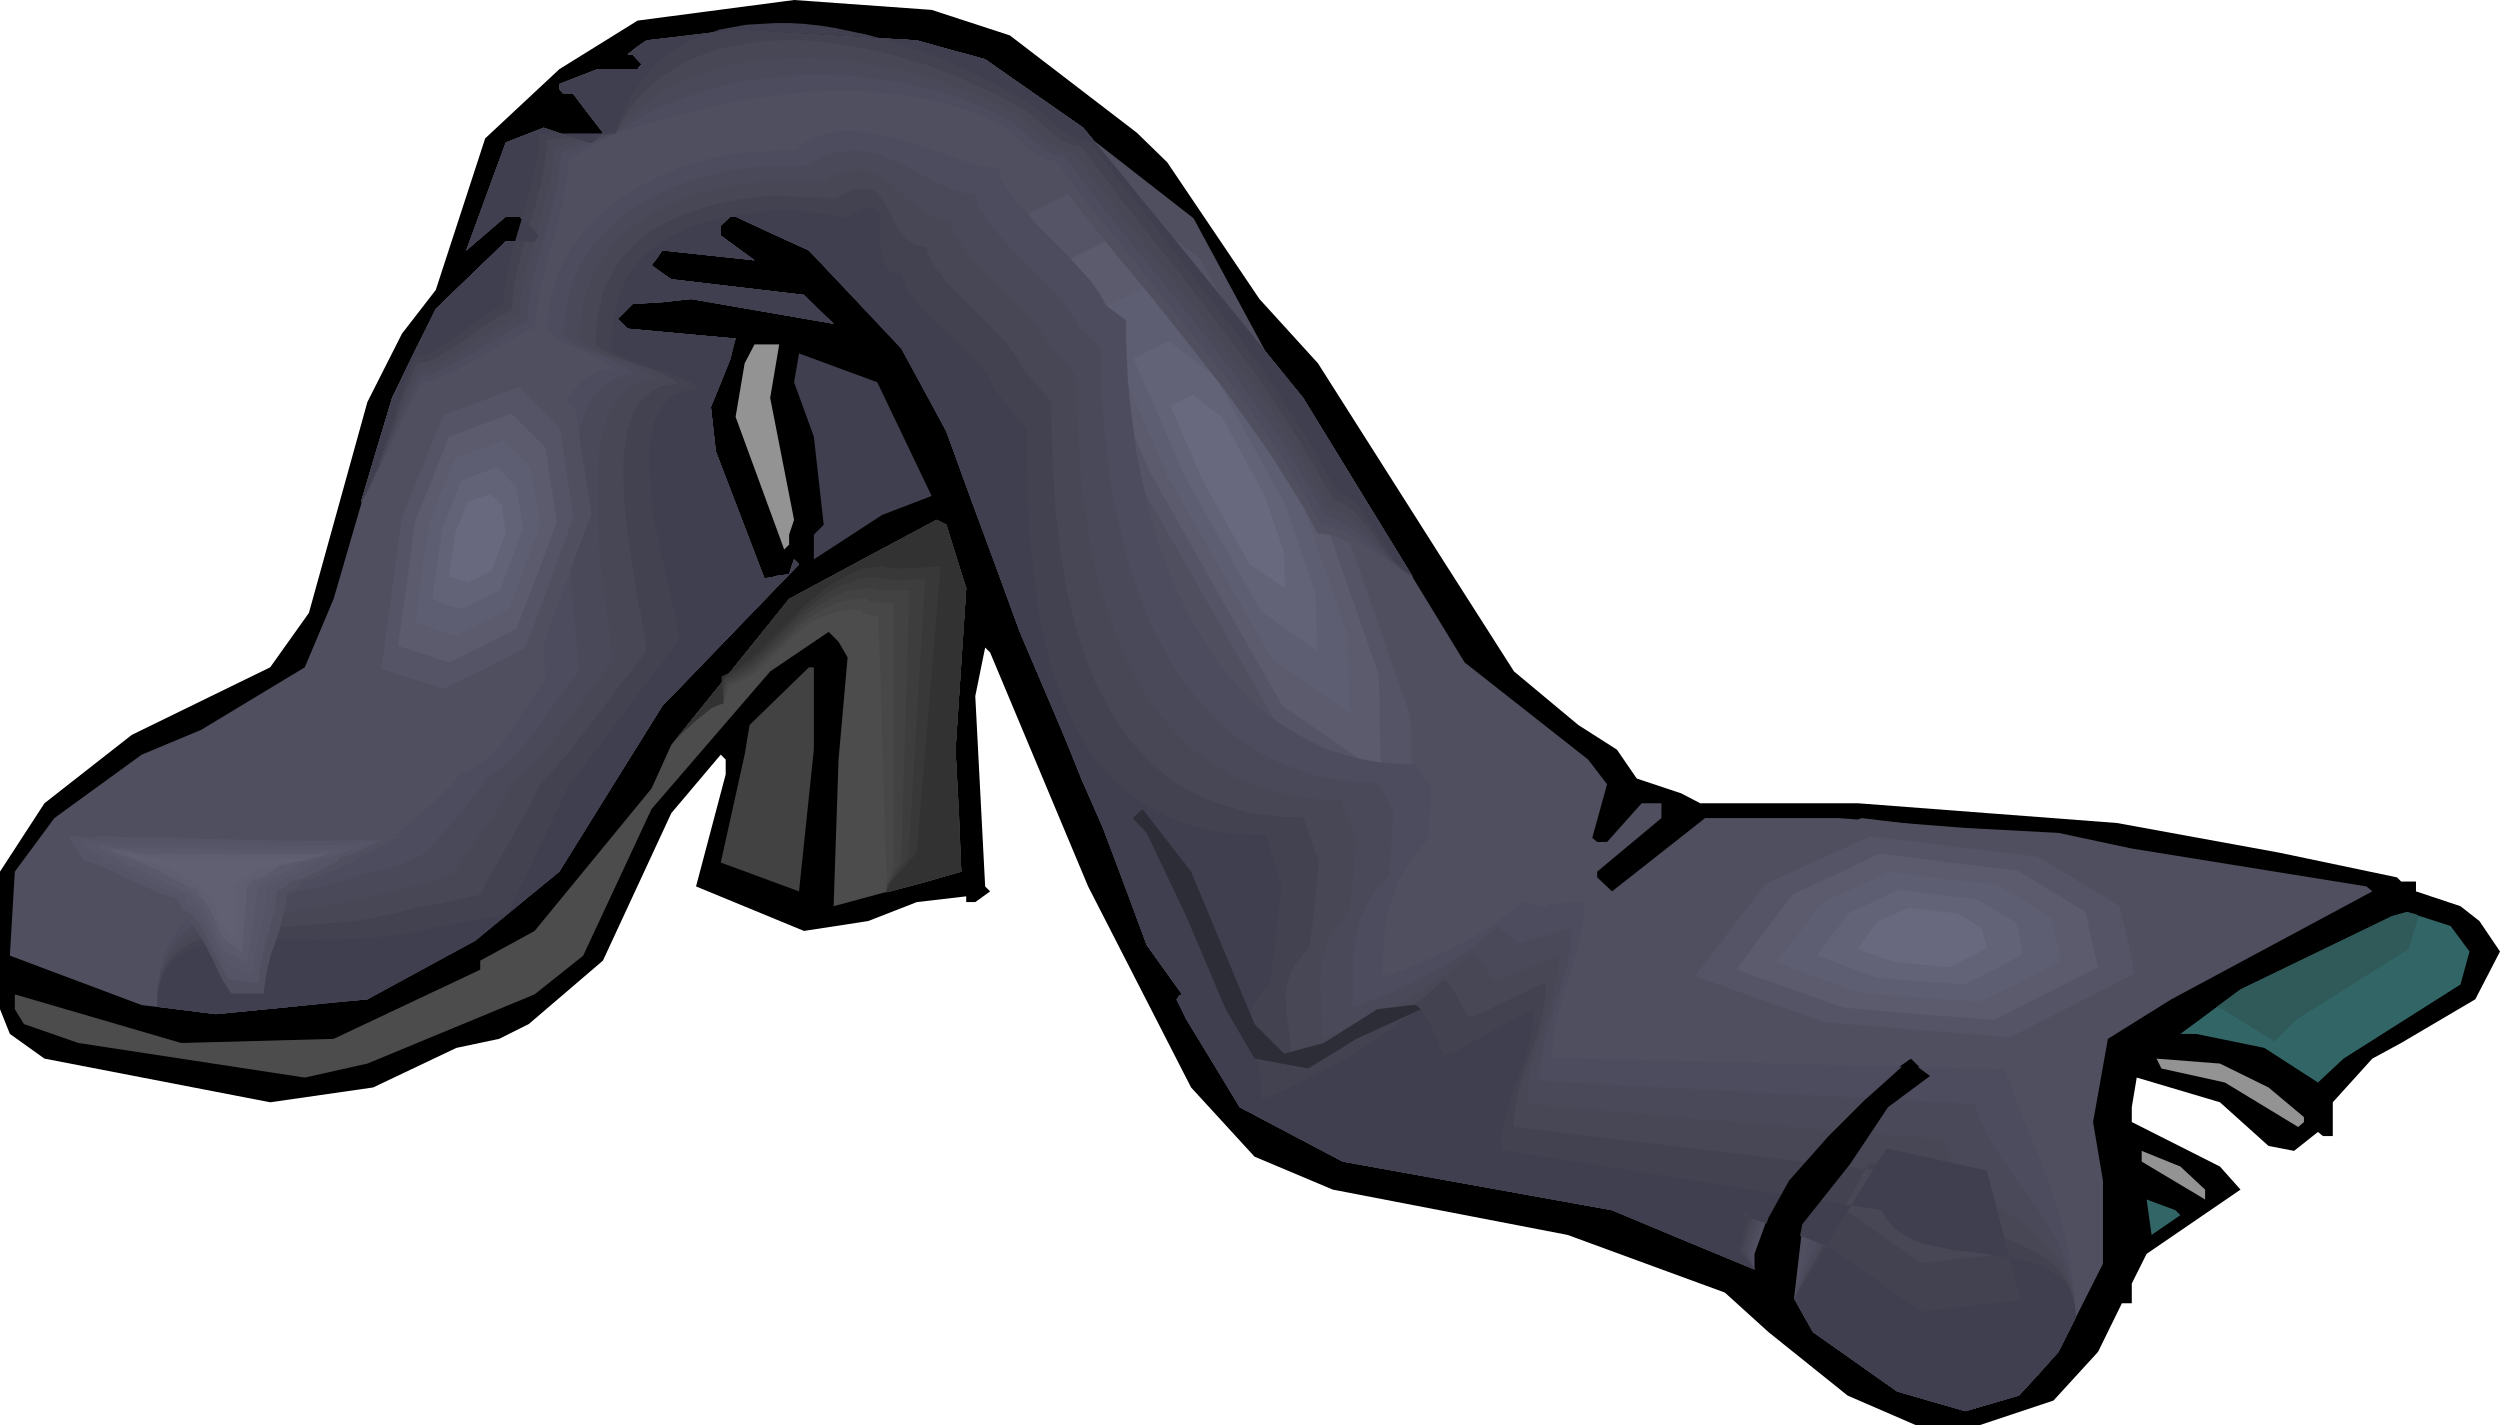 <?xml version="1.0" encoding="UTF-8" standalone="no"?>
<svg
   version="1.0"
   width="129.766mm"
   height="73.979mm"
   id="svg55"
   sodipodi:docname="Boot 30.wmf"
   xmlns:inkscape="http://www.inkscape.org/namespaces/inkscape"
   xmlns:sodipodi="http://sodipodi.sourceforge.net/DTD/sodipodi-0.dtd"
   xmlns="http://www.w3.org/2000/svg"
   xmlns:svg="http://www.w3.org/2000/svg">
  <sodipodi:namedview
     id="namedview55"
     pagecolor="#ffffff"
     bordercolor="#000000"
     borderopacity="0.25"
     inkscape:showpageshadow="2"
     inkscape:pageopacity="0.0"
     inkscape:pagecheckerboard="0"
     inkscape:deskcolor="#d1d1d1"
     inkscape:document-units="mm" />
  <defs
     id="defs1">
    <pattern
       id="WMFhbasepattern"
       patternUnits="userSpaceOnUse"
       width="6"
       height="6"
       x="0"
       y="0" />
  </defs>
  <path
     style="fill:#4f4f60;fill-opacity:1;fill-rule:evenodd;stroke:none"
     d="m 145.763,26.991 -3.555,0.485 -3.555,0.646 -3.717,0.97 -3.555,1.293 -3.555,1.616 -3.394,1.778 -3.394,2.101 -3.07,2.101 -2.909,2.586 -2.586,2.748 -1.293,1.293 -1.131,1.616 -0.97,1.455 -0.97,1.616 -0.808,1.778 -0.808,1.616 -0.646,1.778 -0.485,1.778 -0.485,1.778 -0.323,1.939 -0.162,1.778 -0.162,2.101 1.454,1.293 1.454,0.97 1.616,0.97 1.454,0.646 2.909,1.616 1.454,0.97 1.454,1.293 h -0.808 l -0.97,0.162 -1.616,0.485 -1.454,0.808 -1.454,0.97 -1.293,1.293 -1.131,1.616 -0.97,1.778 -0.97,1.939 -0.97,2.101 -0.646,2.263 -0.646,2.424 -0.646,2.586 -0.485,2.748 -0.485,2.586 -0.646,5.657 -0.485,5.657 -0.162,5.657 -0.162,5.495 v 4.849 l 0.162,2.424 v 2.101 1.939 1.778 l 0.162,1.616 v 1.293 1.131 0.808 l -0.808,0.97 -0.808,0.97 -1.616,2.424 -0.808,1.293 -0.808,1.293 -1.778,2.586 -0.97,1.293 -0.808,1.131 -0.97,0.97 -1.131,0.808 -1.131,0.808 -1.293,0.485 -1.293,0.323 -1.454,0.162 -0.162,0.162 -0.323,0.485 -0.485,0.485 -0.646,0.485 -0.808,0.646 -0.808,0.646 -2.101,1.293 -1.939,1.455 -1.939,1.131 -0.808,0.323 -0.808,0.323 -0.485,0.323 h -0.323 l -0.162,0.323 -0.323,0.323 -0.97,0.808 -0.97,0.808 -1.293,0.808 -1.293,0.646 -1.131,0.646 -0.97,0.323 -0.323,0.162 h -0.323 l -4.363,1.293 -3.878,1.293 -3.555,1.455 -3.394,1.293 -3.232,1.293 -2.747,1.455 -2.586,1.616 -2.262,1.778 -2.101,1.778 -1.778,2.101 -0.808,1.293 -0.646,1.131 -0.646,1.293 -0.485,1.131 -0.97,2.909 -0.323,1.455 -0.323,1.778 -0.162,1.616 -0.162,1.778 v 1.778 2.101 l 11.474,1.455 29.734,-2.909 21.17,-11.475 16.483,-13.576 20.2,-32.486 26.826,-27.799 -0.97,-0.97 -0.97,2.909 -4.848,0.808 -9.534,-24.89 -0.97,-8.728 3.878,-9.536 0.97,-3.879 -21.17,-1.939 -1.939,-1.939 2.909,-2.909 11.474,-0.97 27.957,4.849 -5.818,-5.657 -26.018,-3.071 -3.878,-2.748 2.101,-2.909 18.099,1.939 -6.626,-4.849 v -1.939 l 1.939,-1.778 h 0.97 l 14.382,6.626 18.099,19.233 8.888,16.324 9.534,26.021 4.848,13.253 16.322,38.466 8.565,22.95 6.949,9.697 -1.131,0.97 1.939,3.879 10.504,17.293 20.2,10.667 52.843,9.536 27.957,11.637 v -3.071 l 4.848,-13.415 13.413,-16.324 12.443,-8.566 1.939,1.939 -0.97,0.808 -17.291,18.425 -4.848,10.505 -1.778,15.354 3.717,6.626 16.483,11.637 13.413,3.879 10.504,-3.071 7.757,-8.566 3.394,-6.788 -0.162,-7.111 -0.323,-7.111 -0.646,-6.95 -0.646,-7.111 -1.131,-6.95 -1.293,-6.788 -0.808,-3.394 -0.808,-3.394 -0.97,-3.394 -1.131,-3.394 h -92.273 v -1.939 l 0.162,-2.101 0.323,-1.939 0.485,-1.939 0.97,-3.717 2.262,-7.758 1.131,-3.879 0.323,-1.939 0.323,-1.939 0.162,-2.101 0.162,-1.939 -0.646,-0.162 -0.646,-0.162 -2.262,-0.97 -0.646,-0.162 h -0.485 l -0.162,0.485 -0.323,0.323 -0.646,0.323 h -0.646 l -1.616,0.323 h -1.454 l -1.131,1.131 -1.454,1.131 -1.454,1.131 -1.454,0.97 -3.232,2.101 -3.394,1.778 -3.555,1.778 -3.555,1.455 -3.717,1.293 -3.555,1.293 0.162,-4.041 0.323,-3.879 0.485,-1.939 0.323,-1.778 0.485,-1.778 0.646,-1.939 0.808,-1.616 0.646,-1.778 0.97,-1.616 0.97,-1.616 1.131,-1.616 1.131,-1.616 1.293,-1.455 1.454,-1.455 v -7.919 l -3.07,-3.071 h -3.878 l -3.717,-0.485 -3.555,-0.808 -3.394,-0.97 -3.394,-1.131 -3.07,-1.455 -3.07,-1.616 -2.909,-1.939 -2.747,-2.101 -2.586,-2.263 -2.586,-2.424 -2.424,-2.586 -2.262,-2.748 -2.101,-3.071 -1.939,-3.071 -1.939,-3.071 -1.616,-3.394 -1.616,-3.394 -1.454,-3.556 -1.454,-3.556 -1.131,-3.717 -1.293,-3.717 -0.97,-3.717 -0.97,-3.879 -0.808,-3.717 -0.646,-3.879 -0.646,-3.879 -0.323,-3.879 -0.485,-3.717 -0.162,-3.879 -0.162,-3.717 V 57.537 l -3.232,-1.616 -0.323,-0.808 -0.485,-0.646 -1.131,-1.778 -1.293,-1.778 -1.454,-1.778 -1.778,-1.939 -1.939,-1.939 -3.717,-3.879 -1.939,-2.101 -1.778,-1.939 -1.616,-1.778 -1.454,-1.778 -1.293,-1.778 -0.97,-1.455 -0.323,-0.808 -0.323,-0.646 -0.162,-0.646 v -0.646 h -0.808 l -1.131,-0.162 -2.101,-0.323 -2.424,-0.485 -2.747,-0.646 -2.909,-0.646 -2.909,-0.808 -3.232,-0.646 -3.07,-0.808 -3.394,-0.646 -3.232,-0.323 -3.232,-0.323 -3.07,-0.162 -3.07,0.162 -1.454,0.323 -1.454,0.162 -1.293,0.485 -1.293,0.485 -1.293,0.485 -1.293,0.646 v 1.616 z"
     id="path1" />
  <path
     style="fill:#000000;fill-opacity:1;fill-rule:evenodd;stroke:none"
     d="m 198.121,6.95 24.886,19.071 5.979,5.818 18.099,26.829 11.474,12.606 25.048,39.435 13.413,21.011 12.605,10.505 7.595,4.849 3.878,5.657 8.726,2.909 3.717,1.939 h 30.866 l 50.904,3.879 31.835,5.818 23.109,4.849 0.808,0.808 h 2.909 v 1.939 l 8.726,2.909 3.717,2.909 4.04,5.98 -4.848,9.374 -14.544,8.566 -5.656,3.071 -7.757,8.566 v 6.626 h -1.939 l -0.97,-0.808 -4.686,3.717 -5.01,-0.97 -9.534,-8.566 -16.322,-4.849 -0.97,5.818 v 2.909 l 17.291,8.728 4.04,4.525 -18.422,12.606 -2.909,5.818 v 3.879 h -1.939 l -4.686,9.536 -8.726,9.536 -14.544,4.849 h -12.443 l -13.413,-5.818 -15.514,-12.445 -8.565,-7.758 -30.866,-11.313 -46.056,-8.889 -15.352,-6.465 -12.443,-13.576 -20.2,-39.435 -19.23,-45.9 -0.97,-0.97 -1.939,9.536 1.939,37.334 0.97,0.97 -2.909,2.101 h -1.778 v -1.131 l -9.696,1.131 -9.534,3.717 -12.605,1.939 -21.17,-8.728 5.818,-21.98 v -2.909 l -0.97,-0.97 -9.696,11.475 -13.413,28.93 -14.544,12.445 -5.818,2.909 -8.403,1.778 -16.322,7.758 L 53.005,216.249 8.726,207.683 1.939,202.834 0,197.985 V 170.995 L 8.726,157.58 25.856,144.166 53.005,130.913 60.6,120.246 72.074,78.871 78.861,65.456 85.486,56.891 95.182,27.152 109.726,13.576 125.078,4.041 155.782,0 182.769,1.939 Z"
     id="path2" />
  <path
     style="fill:#4f4f60;fill-opacity:1;fill-rule:evenodd;stroke:none"
     d="m 193.273,11.637 19.23,13.415 43.147,53.012 31.674,51.88 24.24,19.071 3.717,4.849 -2.909,10.505 0.97,0.808 h 1.939 l 6.787,-7.596 h 3.878 v 2.909 l -12.605,10.505 v 1.131 l 2.909,2.748 18.261,-14.384 h 26.179 l 24.886,1.939 18.261,0.97 14.382,3.071 46.056,7.435 1.131,0.97 -39.43,21.172 -12.443,7.758 -2.909,16.324 1.939,11.475 v 16.324 l -8.726,17.293 -7.757,8.566 -10.504,3.071 -13.413,-3.879 -16.483,-11.637 -3.717,-6.626 1.778,-15.354 4.848,-10.505 17.291,-18.425 0.97,-0.808 -1.939,-1.939 -12.443,8.566 -13.413,16.324 -4.848,13.415 v 3.071 l -27.957,-11.637 -52.843,-9.536 -20.2,-10.667 -10.504,-17.293 -1.939,-3.879 1.131,-0.97 -6.949,-9.697 -8.565,-22.95 -16.322,-38.466 -4.848,-13.253 -9.534,-26.021 -8.888,-16.324 -18.099,-19.233 -14.382,-6.626 h -0.97 l -1.939,1.778 v 1.939 l 6.626,4.849 -18.099,-1.939 -2.101,2.909 3.878,2.748 26.018,3.071 5.818,5.657 -27.957,-4.849 -11.474,0.97 -2.909,2.909 1.939,1.939 21.17,1.939 -0.97,3.879 -3.878,9.536 0.97,8.728 9.534,24.89 4.848,-0.808 0.97,-2.909 0.97,0.97 -26.826,27.799 -20.2,32.486 -16.483,13.576 -21.17,11.475 -29.734,2.909 -14.544,-1.778 -25.856,-9.697 0.97,-16.485 7.757,-10.505 17.13,-12.445 11.635,-4.849 20.362,-12.283 5.656,-13.415 11.474,-39.435 8.565,-17.455 13.736,-13.253 h 5.656 l 0.808,-1.131 -3.717,-3.717 h -2.747 l -7.757,6.626 7.757,-21.172 7.434,-2.909 8.726,2.909 h 0.97 l 1.939,-1.939 -5.818,-7.596 h -1.939 l -0.808,-0.97 V 16.485 l 7.434,-2.909 h 7.918 l 0.808,-0.97 -1.778,-1.939 h -0.97 l 3.717,-2.748 17.453,-2.101 35.552,2.101 z"
     id="path3" />
  <path
     style="fill:#4f4f60;fill-opacity:1;fill-rule:evenodd;stroke:none"
     d="M 282.8,148.368 267.609,104.73 234.158,42.83 210.726,24.566 l -17.291,8.728 25.048,58.345 37.491,65.456 27.795,19.233 z"
     id="path4" />
  <path
     style="fill:#545466;fill-opacity:1;fill-rule:evenodd;stroke:none"
     d="m 276.659,140.448 -6.464,-18.586 -6.464,-18.586 -14.221,-26.344 -14.221,-26.344 -10.019,-7.596 -10.019,-7.758 -7.272,3.556 -7.272,3.717 10.666,24.89 10.666,24.728 31.674,55.598 11.797,8.243 11.797,8.081 -0.323,-11.798 z"
     id="path5" />
  <path
     style="fill:#5b5b6d;fill-opacity:1;fill-rule:evenodd;stroke:none"
     d="M 270.518,132.529 259.853,101.821 248.056,80.164 236.421,58.507 219.937,45.9 l -5.979,2.909 -6.141,3.071 17.776,40.728 12.928,22.95 13.09,22.95 9.696,6.626 9.696,6.788 -0.323,-9.697 z"
     id="path6" />
  <path
     style="fill:#5e5e72;fill-opacity:1;fill-rule:evenodd;stroke:none"
     d="m 264.377,124.448 -4.202,-12.122 -4.202,-11.96 -9.211,-16.97 -9.211,-16.97 -6.464,-5.172 -6.464,-4.849 -4.686,2.263 -4.848,2.424 13.898,32.163 20.523,36.041 15.19,10.505 -0.162,-7.596 z"
     id="path7" />
  <path
     style="fill:#636377;fill-opacity:1;fill-rule:evenodd;stroke:none"
     d="m 258.075,116.367 -5.979,-17.455 -6.787,-12.283 -6.626,-12.445 -4.686,-3.717 -4.686,-3.556 -6.949,3.394 5.171,11.798 5.01,11.637 7.434,13.091 7.434,13.091 5.494,3.879 5.494,3.879 z"
     id="path8" />
  <path
     style="fill:#68687f;fill-opacity:1;fill-rule:evenodd;stroke:none"
     d="m 251.934,108.448 -3.717,-10.99 -8.403,-15.516 -5.818,-4.525 -4.363,2.263 6.302,14.546 9.211,16.485 6.949,4.687 z"
     id="path9" />
  <path
     style="fill:#4c4c5e;fill-opacity:1;fill-rule:evenodd;stroke:none"
     d="m 147.379,29.9 -3.555,0.323 -3.555,0.646 -3.555,0.97 -3.555,1.131 -3.394,1.455 -3.232,1.616 -3.232,1.778 -2.909,2.101 -2.747,2.263 -2.586,2.586 -1.131,1.455 -0.97,1.293 -1.131,1.455 -0.808,1.616 -1.616,3.232 -0.485,1.616 -0.485,1.778 -0.485,1.778 -0.323,1.939 -0.162,1.778 v 1.939 l 1.454,1.455 1.616,0.97 1.616,0.808 1.778,0.808 1.616,0.646 1.616,0.808 1.616,1.131 1.454,1.293 h -1.778 l -1.616,0.485 -1.454,0.808 -1.293,0.97 -1.131,1.293 -1.131,1.455 -0.97,1.616 -0.97,1.939 -0.646,1.939 -0.646,2.263 -0.646,2.263 -0.485,2.424 -0.323,2.424 -0.323,2.748 -0.485,5.172 -0.323,5.495 v 5.333 l 0.162,5.172 v 2.424 l 0.162,2.424 v 2.101 l 0.162,2.101 0.162,1.939 v 1.616 l 0.162,1.616 v 1.293 l 0.162,0.97 v 0.808 l -0.97,1.131 -0.97,1.293 -1.778,2.586 -1.939,2.909 -1.778,2.748 -2.101,2.586 -1.131,1.131 -1.131,0.97 -1.131,0.97 -1.293,0.808 -1.293,0.646 -1.454,0.485 -0.323,0.485 -0.323,0.646 -0.485,0.646 -0.646,0.808 -0.808,0.646 -0.97,0.808 -1.778,1.778 -1.939,1.778 -1.939,1.455 -0.646,0.808 -0.808,0.485 -0.485,0.485 -0.485,0.485 -0.808,0.485 -0.97,0.646 -1.293,0.808 -2.586,1.293 -1.293,0.485 -1.293,0.323 -0.97,0.162 -4.202,1.293 -4.04,1.131 -3.878,1.131 -3.555,1.131 -3.394,1.131 -3.232,1.131 -2.909,1.293 -2.747,1.455 -2.424,1.455 -1.131,0.97 -0.97,0.808 -0.97,0.97 -0.808,1.131 -0.808,1.131 -0.646,1.131 -0.646,1.293 -0.646,1.293 -0.323,1.455 -0.485,1.455 -0.162,1.616 -0.323,1.778 v 1.778 2.101 l 11.474,1.455 14.867,-1.455 7.434,-0.808 7.434,-0.646 21.17,-11.637 16.483,-13.415 5.01,-8.081 5.01,-8.081 10.181,-16.324 26.826,-27.799 -0.485,-0.485 -0.485,-0.485 -0.485,1.293 -0.485,1.616 -2.424,0.323 -1.131,0.323 -1.293,0.162 -9.534,-24.89 -0.97,-8.728 1.939,-4.687 1.939,-4.849 0.323,-1.939 0.646,-1.939 -10.666,-0.97 -10.504,-0.97 -0.97,-0.97 -0.97,-0.97 1.454,-1.455 0.646,-0.646 0.808,-0.808 5.656,-0.323 5.818,-0.646 27.957,4.849 -3.07,-2.909 -2.747,-2.748 -26.018,-3.071 -1.939,-1.293 -1.939,-1.455 1.131,-1.455 0.97,-1.455 9.05,0.97 9.05,0.97 -6.626,-4.849 v -1.939 l 0.97,-0.97 0.97,-0.808 h 0.97 l 7.272,3.394 7.11,3.232 18.261,19.233 4.363,8.081 4.363,8.243 4.686,12.93 4.848,13.091 2.424,6.626 2.424,6.626 8.242,19.233 3.878,9.697 4.202,9.536 4.363,11.475 4.202,11.475 6.949,9.697 -0.646,0.323 -0.323,0.646 1.778,3.879 5.333,8.728 5.171,8.566 20.2,10.667 52.843,9.536 13.898,5.818 14.059,5.818 -0.323,-1.616 -0.323,-1.616 4.363,-12.283 5.171,-6.465 5.171,-6.465 13.413,-5.495 2.586,1.939 2.586,1.939 1.616,0.323 h 1.454 l -15.19,9.536 -3.878,3.879 -3.878,3.717 -2.586,9.051 -2.424,9.212 1.778,3.232 1.939,3.394 8.242,5.818 8.242,5.818 6.626,1.939 6.787,1.939 10.504,-3.071 3.878,-4.202 3.878,-4.364 3.394,-6.788 -0.162,-3.556 -0.323,-3.232 -0.485,-3.232 -0.485,-3.232 -0.808,-3.071 -0.646,-2.909 -0.97,-2.909 -0.97,-2.909 -2.101,-5.818 -2.424,-5.657 -2.262,-5.98 -2.262,-6.142 -44.44,-1.131 -44.44,-1.131 0.162,-2.101 0.162,-1.939 0.323,-1.939 0.323,-1.939 1.131,-3.717 1.131,-3.717 1.131,-3.556 0.97,-3.879 0.485,-1.778 0.323,-1.939 0.162,-2.101 v -1.939 h -0.646 -0.97 l -1.939,0.162 -2.101,0.162 -0.808,0.162 h -0.646 l -0.162,0.162 v 0.162 l -0.485,0.162 h -0.485 l -0.808,-0.162 -0.808,-0.323 -0.808,-0.323 -0.808,-0.323 h -0.646 l -1.131,1.131 -1.293,1.131 -1.616,1.131 -1.454,1.131 -3.394,2.101 -3.555,1.939 -3.717,1.778 -3.878,1.778 -3.717,1.455 -3.717,1.293 0.162,-4.041 0.162,-3.717 0.485,-3.556 0.485,-1.778 0.485,-1.616 0.485,-1.616 0.646,-1.616 0.646,-1.616 0.97,-1.616 0.808,-1.455 1.131,-1.455 1.293,-1.616 1.293,-1.455 0.323,-4.849 0.323,-5.172 -1.616,-2.101 -1.454,-2.424 -4.04,-0.162 -3.555,-0.323 -3.555,-0.646 -3.555,-0.97 -3.232,-1.131 -3.07,-1.455 -2.909,-1.616 -2.747,-1.778 -2.747,-1.939 -2.586,-2.263 -2.262,-2.424 -2.424,-2.586 -2.101,-2.586 -1.939,-2.909 -1.778,-2.909 -1.778,-3.071 -1.616,-3.394 -1.616,-3.232 -1.293,-3.394 -1.293,-3.556 -1.131,-3.556 -1.131,-3.717 -0.808,-3.717 -0.808,-3.717 -0.808,-3.717 -0.485,-3.717 -0.485,-3.879 -0.485,-3.717 -0.323,-3.879 -0.162,-3.717 -0.162,-3.717 v -3.717 l -1.939,-1.455 -1.939,-1.455 -0.808,-1.455 -0.97,-1.616 -1.293,-1.778 -1.616,-1.778 -1.616,-1.778 -1.778,-1.939 -3.717,-3.717 -1.778,-1.778 -1.616,-1.939 -1.616,-1.778 -1.454,-1.616 -1.131,-1.616 -0.97,-1.616 -0.323,-0.646 -0.162,-0.646 -0.162,-0.646 V 32.971 l -1.939,-0.162 -1.939,-0.323 -2.262,-0.646 -2.101,-0.646 -2.424,-0.97 -2.424,-0.808 -5.01,-1.778 -2.747,-0.646 -2.586,-0.646 -2.586,-0.485 -2.586,-0.162 h -2.586 l -2.586,0.485 -1.131,0.323 -1.293,0.485 -1.131,0.485 -1.293,0.808 -0.485,0.485 -0.485,0.646 -4.525,0.162 z"
     id="path10" />
  <path
     style="fill:#494959;fill-opacity:1;fill-rule:evenodd;stroke:none"
     d="m 148.833,32.647 -3.394,0.485 -3.555,0.485 -3.394,0.97 -3.394,0.97 -3.394,1.293 -3.07,1.455 -3.07,1.616 -2.747,1.939 -2.747,2.263 -2.262,2.263 -1.131,1.293 -0.97,1.293 -0.808,1.455 -0.97,1.455 -0.646,1.455 -0.808,1.616 -0.485,1.616 -0.485,1.778 -0.323,1.778 -0.323,1.778 -0.162,1.939 -0.162,1.939 0.808,0.646 0.808,0.646 1.778,0.97 1.778,0.808 1.939,0.646 1.778,0.808 1.778,0.808 1.778,1.131 0.808,0.646 0.646,0.646 -1.616,0.162 -1.616,0.323 -1.454,0.808 -1.293,0.97 -1.131,1.131 -1.131,1.293 -0.97,1.616 -0.646,1.778 -0.646,1.939 -0.646,2.101 -0.485,2.101 -0.323,2.263 -0.323,2.424 -0.323,2.424 -0.162,5.172 v 5.01 l 0.162,5.172 0.323,4.849 0.162,2.424 0.162,2.101 0.162,2.101 0.323,1.939 v 1.939 l 0.323,1.616 v 1.455 l 0.162,1.293 0.162,0.97 v 0.808 l -2.101,2.586 -2.101,2.909 -2.101,2.909 -2.101,3.071 -2.262,2.748 -2.262,2.586 -1.293,1.293 -1.293,0.97 -1.293,0.97 -1.454,0.808 -0.323,0.646 -0.485,0.97 -0.646,0.808 -0.646,0.97 -1.616,1.939 -1.778,2.101 -1.778,2.101 -1.778,1.939 -0.808,0.97 -0.808,0.808 -0.646,0.808 -0.485,0.646 -0.97,0.485 -1.131,0.646 -2.747,1.131 -2.909,0.97 -1.293,0.323 -1.293,0.162 -4.202,1.293 -4.202,1.131 -4.04,0.97 -1.939,0.323 -1.939,0.485 -3.717,0.808 -3.555,0.97 -3.394,0.808 -2.909,1.131 -2.909,1.293 -1.131,0.646 -1.293,0.646 -1.131,0.808 -0.97,0.97 -0.97,0.97 -0.97,1.131 -0.646,0.97 -0.646,1.293 -0.646,1.455 -0.485,1.293 -0.323,1.616 -0.162,1.616 -0.162,1.939 v 1.939 l 11.474,1.455 14.867,-1.455 7.434,-0.808 7.434,-0.646 21.17,-11.637 16.483,-13.415 5.01,-8.081 5.01,-8.081 10.181,-16.324 26.826,-27.799 -0.485,-0.485 -0.485,-0.485 -0.485,1.293 -0.485,1.616 -2.424,0.323 -1.131,0.323 -1.293,0.162 -9.534,-24.89 -0.97,-8.728 1.939,-4.687 1.939,-4.849 0.323,-1.939 0.646,-1.939 -10.666,-0.97 -10.504,-0.97 -0.97,-0.97 -0.97,-0.97 1.454,-1.455 0.646,-0.646 0.808,-0.808 5.656,-0.323 5.818,-0.646 27.957,4.849 -3.07,-2.909 -2.747,-2.748 -26.018,-3.071 -1.939,-1.293 -1.939,-1.455 1.131,-1.455 0.97,-1.455 9.05,0.97 9.05,0.97 -6.626,-4.849 v -1.939 l 0.97,-0.97 0.97,-0.808 h 0.97 l 7.272,3.394 7.11,3.232 18.261,19.233 4.363,8.081 4.363,8.243 4.686,12.93 4.848,13.091 2.424,6.626 2.424,6.626 8.242,19.233 3.878,9.697 4.202,9.536 4.363,11.475 4.202,11.475 6.949,9.697 -0.646,0.323 -0.323,0.646 1.778,3.879 5.333,8.728 5.171,8.566 20.2,10.667 52.843,9.536 13.898,5.818 14.059,5.818 -0.646,-1.778 -0.485,-1.616 1.778,-5.495 1.939,-5.495 7.272,-9.697 7.11,-1.293 7.272,-1.293 4.202,3.071 4.202,3.232 7.272,-0.323 -6.626,0.323 -6.464,0.485 -10.827,4.525 -4.04,10.505 -4.202,10.505 1.778,3.232 1.939,3.394 8.242,5.818 8.242,5.818 6.626,1.939 6.787,1.939 10.504,-3.071 3.878,-4.202 3.878,-4.364 3.394,-6.788 -0.162,-1.778 v -1.616 l -0.646,-3.232 -0.646,-2.909 -0.97,-2.586 -1.131,-2.748 -1.454,-2.424 -1.293,-2.263 -1.616,-2.263 -1.616,-2.263 -1.616,-2.263 -3.232,-4.687 -1.616,-2.424 -1.454,-2.586 -1.293,-2.748 -1.131,-3.071 -42.824,-2.263 -42.501,-2.263 v -2.101 l 0.323,-1.939 0.323,-1.778 0.323,-1.939 0.97,-3.556 1.131,-3.556 1.131,-3.556 1.131,-3.717 0.323,-1.778 0.323,-1.939 0.162,-1.939 0.162,-1.939 h -0.485 -0.323 l -1.293,0.323 -1.293,0.323 -1.454,0.646 -1.616,0.323 -1.454,0.485 -1.131,0.162 -0.323,0.162 h -0.485 v 0.323 h -0.162 -0.162 -0.162 l -0.646,-0.485 -1.454,-1.293 -0.97,-0.646 -0.646,-0.485 -0.485,-0.162 h -0.323 l -1.131,1.131 -1.454,1.131 -1.454,1.293 -1.616,1.131 -3.555,2.263 -3.717,2.101 -3.717,1.939 -3.878,1.778 -4.04,1.616 -3.555,1.293 v -4.041 -3.556 l 0.162,-3.394 0.323,-1.616 0.162,-1.616 0.485,-1.455 0.323,-1.616 0.646,-1.455 0.646,-1.455 0.97,-1.455 0.97,-1.455 1.131,-1.455 1.454,-1.455 0.323,-6.142 0.485,-5.98 -1.454,-3.071 -1.616,-2.909 -3.878,-0.162 -3.717,-0.323 -3.555,-0.646 -3.394,-0.97 -3.07,-1.131 -3.07,-1.293 -2.909,-1.616 -2.747,-1.778 -2.586,-1.778 -2.424,-2.263 -2.262,-2.263 -2.101,-2.586 -2.101,-2.586 -1.939,-2.748 -1.616,-2.909 -1.778,-3.071 -1.454,-3.071 -1.293,-3.232 -1.293,-3.394 -1.131,-3.394 -1.131,-3.394 -0.808,-3.717 -0.808,-3.556 -0.808,-3.717 -0.646,-3.717 -0.485,-3.717 -0.808,-7.435 -0.485,-7.435 -0.162,-7.435 -4.202,-4.041 -0.808,-1.616 -1.131,-1.455 -1.131,-1.778 -1.616,-1.616 -1.454,-1.778 -1.778,-1.778 -3.555,-3.556 -1.778,-1.778 -1.616,-1.778 -1.454,-1.778 -1.293,-1.455 -1.131,-1.616 -0.97,-1.455 -0.485,-1.455 -0.162,-0.646 v -0.485 l -1.778,-0.162 -1.778,-0.485 -1.939,-0.646 -1.778,-0.808 -1.778,-0.97 -1.939,-0.97 -3.717,-2.101 -2.101,-0.808 -1.939,-0.808 -1.939,-0.485 -2.262,-0.323 h -2.101 l -0.97,0.162 -1.131,0.162 -1.131,0.323 -1.131,0.323 -1.131,0.646 -1.293,0.646 -0.808,0.323 -0.97,0.323 z"
     id="path11" />
  <path
     style="fill:#474756;fill-opacity:1;fill-rule:evenodd;stroke:none"
     d="m 150.449,35.557 -3.394,0.323 -3.555,0.485 -3.394,0.808 -3.232,0.808 -3.232,1.131 -3.07,1.293 -2.909,1.616 -2.586,1.778 -2.586,1.939 -2.101,2.101 -0.97,1.293 -0.97,1.293 -0.808,1.293 -0.808,1.293 -0.808,1.455 -0.485,1.616 -0.646,1.455 -0.323,1.778 -0.485,1.616 -0.162,1.778 -0.162,1.939 -0.162,1.939 0.808,0.646 0.808,0.646 1.939,0.97 1.939,0.97 2.101,0.646 2.101,0.808 1.939,0.808 1.939,0.97 0.808,0.646 0.646,0.808 -1.616,0.162 -1.616,0.323 -1.454,0.646 -1.293,0.97 -1.131,1.131 -0.808,1.131 -0.97,1.616 -0.646,1.616 -0.646,1.778 -0.323,1.939 -0.485,2.101 -0.323,2.101 -0.162,4.687 v 4.687 l 0.162,4.849 0.323,4.849 0.646,4.687 0.485,4.364 0.323,1.939 0.162,1.939 0.323,1.778 0.162,1.455 0.162,1.455 0.162,1.131 0.162,1.131 v 0.808 l -2.424,2.909 -2.262,3.071 -2.262,3.232 -2.424,3.232 -2.424,3.071 -2.424,2.909 -2.424,2.586 -1.454,1.293 -1.293,1.131 -0.646,0.97 -0.485,1.131 -1.454,2.263 -1.454,2.424 -1.778,2.424 -1.616,2.424 -1.778,2.263 -1.454,2.263 -0.646,0.97 -0.646,0.97 -1.131,0.485 -1.454,0.485 -2.909,0.97 -3.07,0.808 -1.616,0.323 -1.293,0.323 -4.363,1.131 -4.363,0.97 -4.202,0.808 -4.202,0.646 -4.04,0.646 -3.878,0.485 -3.717,0.646 -3.394,0.646 -3.232,0.97 -1.454,0.485 -1.293,0.485 -1.293,0.808 -1.293,0.646 -0.97,0.808 -1.131,0.97 -0.808,0.97 -0.808,1.131 -0.646,1.293 -0.485,1.293 -0.485,1.616 -0.323,1.616 -0.162,1.778 v 1.939 l 11.474,1.455 14.867,-1.455 7.434,-0.808 7.434,-0.646 21.17,-11.637 16.483,-13.415 5.01,-8.081 5.01,-8.081 10.181,-16.324 26.826,-27.799 -0.485,-0.485 -0.485,-0.485 -0.485,1.293 -0.485,1.616 -2.424,0.323 -1.131,0.323 -1.293,0.162 -9.534,-24.89 -0.97,-8.728 1.939,-4.687 1.939,-4.849 0.323,-1.939 0.646,-1.939 -10.666,-0.97 -10.504,-0.97 -0.97,-0.97 -0.97,-0.97 1.454,-1.455 0.646,-0.646 0.808,-0.808 5.656,-0.323 5.818,-0.646 27.957,4.849 -3.07,-2.909 -2.747,-2.748 -26.018,-3.071 -1.939,-1.293 -1.939,-1.455 1.131,-1.455 0.97,-1.455 9.05,0.97 9.05,0.97 -6.626,-4.849 v -1.939 l 0.97,-0.97 0.97,-0.808 h 0.97 l 7.272,3.394 7.11,3.232 18.261,19.233 4.363,8.081 4.363,8.243 4.686,12.93 4.848,13.091 2.424,6.626 2.424,6.626 8.242,19.233 3.878,9.697 4.202,9.536 4.363,11.475 4.202,11.475 6.949,9.697 -0.646,0.323 -0.323,0.646 1.778,3.879 5.333,8.728 5.171,8.566 20.2,10.667 52.843,9.536 13.898,5.818 14.059,5.818 -1.778,-3.556 1.616,-5.01 1.454,-4.849 2.101,-3.232 2.101,-3.071 15.514,0.485 11.635,8.404 11.312,-0.97 -5.333,-4.041 -5.494,-4.041 -6.949,0.97 -6.949,0.808 -5.656,11.798 -5.818,11.96 1.778,3.232 1.939,3.394 8.242,5.818 8.242,5.818 6.626,1.939 6.787,1.939 10.504,-3.071 3.878,-4.202 3.878,-4.364 3.394,-6.788 -0.162,-1.778 -0.162,-1.616 -0.323,-1.455 -0.323,-1.455 -0.485,-1.293 -0.646,-1.293 -0.485,-1.293 -0.808,-1.131 -1.616,-2.101 -1.778,-1.778 -2.101,-1.939 -1.939,-1.616 -4.525,-3.232 -2.101,-1.778 -2.101,-1.778 -1.939,-1.939 -1.778,-2.101 -0.808,-1.293 -0.646,-1.293 -0.808,-1.293 -0.485,-1.455 -40.885,-3.394 -40.723,-3.556 v -1.939 l 0.162,-2.101 0.323,-1.778 0.323,-1.778 1.131,-3.394 1.131,-3.394 1.131,-3.394 0.97,-3.556 0.323,-1.778 0.323,-1.939 0.323,-1.939 v -1.939 h -0.323 l -0.646,0.162 -0.646,0.323 -0.646,0.162 -1.778,0.808 -2.101,0.808 -1.939,0.808 -1.778,0.808 -0.808,0.162 -0.646,0.323 -0.485,0.162 h -0.485 v 0.162 0.162 l -0.323,-0.162 -0.162,-0.323 -0.323,-0.323 -0.323,-0.485 -0.808,-0.97 -0.808,-1.131 -0.808,-0.97 -0.485,-0.323 -0.323,-0.323 -0.323,-0.323 h -0.323 l -1.293,1.131 -1.454,1.293 -1.454,1.131 -1.778,1.131 -3.555,2.424 -3.878,2.263 -4.04,2.101 -4.04,1.939 -3.878,1.616 -1.778,0.808 -1.939,0.646 v -2.101 -1.778 l -0.162,-3.556 -0.162,-3.232 0.162,-3.071 0.162,-1.455 0.323,-1.293 0.323,-1.455 0.646,-1.293 0.646,-1.455 0.97,-1.455 1.131,-1.293 1.293,-1.455 0.808,-7.273 0.646,-7.111 -3.232,-7.435 -3.878,-0.162 -3.555,-0.323 -3.555,-0.646 -3.232,-0.808 -3.232,-1.131 -2.909,-1.293 -2.747,-1.455 -2.747,-1.778 -2.424,-1.778 -2.424,-2.101 -2.101,-2.263 -2.101,-2.424 -1.939,-2.424 -1.778,-2.748 -1.616,-2.748 -1.454,-2.909 -1.293,-3.071 -1.293,-3.232 -1.131,-3.232 -1.131,-3.394 -0.97,-3.394 -0.808,-3.556 -0.646,-3.394 -0.646,-3.556 -0.485,-3.717 -0.646,-3.717 -0.485,-7.435 -0.485,-7.435 -0.162,-7.273 -2.424,-2.748 -2.424,-2.586 -0.808,-1.455 -0.97,-1.616 -1.293,-1.616 -1.293,-1.616 -1.616,-1.616 -1.616,-1.778 -3.555,-3.394 -3.232,-3.232 -1.454,-1.616 -1.293,-1.616 -0.97,-1.455 -0.97,-1.293 -0.485,-1.293 -0.162,-0.646 v -0.646 h -0.808 l -0.97,-0.162 -1.454,-0.485 -1.454,-0.808 -1.454,-0.808 -1.293,-1.131 -1.293,-1.131 -2.424,-2.263 -1.293,-0.97 -1.454,-0.97 -1.454,-0.646 -1.454,-0.485 -0.97,-0.162 h -0.808 l -0.97,0.162 -0.97,0.162 -0.808,0.323 -1.131,0.323 -1.131,0.646 -1.131,0.646 h -2.747 z"
     id="path12" />
  <path
     style="fill:#424251;fill-opacity:1;fill-rule:evenodd;stroke:none"
     d="m 152.065,38.304 -3.555,0.323 -3.394,0.485 -3.232,0.646 -3.232,0.808 -3.07,0.97 -2.909,1.131 -2.747,1.293 -2.586,1.616 -2.262,1.778 -1.939,2.101 -0.97,0.97 -0.97,1.293 -0.808,1.293 -1.293,2.586 -0.646,1.455 -0.485,1.616 -0.323,1.616 -0.323,1.616 -0.323,1.778 v 1.939 l -0.162,1.939 0.808,0.646 0.808,0.646 1.939,0.97 2.262,0.808 2.262,0.808 2.262,0.808 2.101,0.808 2.101,0.97 0.808,0.646 0.808,0.646 -1.778,0.162 -1.616,0.323 -1.293,0.646 -1.131,0.97 -1.131,0.97 -0.97,1.131 -0.808,1.455 -0.485,1.616 -0.646,1.616 -0.323,1.939 -0.323,1.939 -0.162,1.939 v 2.101 2.263 l 0.162,4.525 0.485,4.525 0.646,4.525 0.646,4.525 0.646,4.041 0.323,1.939 0.485,1.778 0.162,1.616 0.323,1.455 0.323,1.455 0.162,1.131 v 0.97 l 0.162,0.808 -5.171,6.626 -5.01,6.788 -2.586,3.232 -2.586,3.394 -2.747,3.071 -2.747,3.071 -1.293,2.586 -1.293,2.586 -3.232,5.657 -3.07,5.495 -1.616,2.748 -1.293,2.586 -3.07,0.646 -3.232,0.808 -3.394,0.646 -3.07,0.485 -2.262,0.646 -2.101,0.485 -4.525,0.97 -4.363,0.646 -4.525,0.323 -4.363,0.323 -4.202,0.323 -4.04,0.323 -3.717,0.323 -1.939,0.323 -1.616,0.162 -1.616,0.485 -1.616,0.485 -1.454,0.485 -1.454,0.485 -1.131,0.808 -1.293,0.646 -0.97,0.97 -0.808,0.97 -0.808,1.131 -0.646,1.293 -0.485,1.455 -0.485,1.616 -0.162,1.778 v 1.939 l 11.474,1.455 14.867,-1.455 7.434,-0.808 7.434,-0.646 21.17,-11.637 16.483,-13.415 5.01,-8.081 5.01,-8.081 10.181,-16.324 26.826,-27.799 -0.485,-0.485 -0.485,-0.485 -0.485,1.293 -0.485,1.616 -2.424,0.323 -1.131,0.323 -1.293,0.162 -9.534,-24.89 -0.97,-8.728 1.939,-4.687 1.939,-4.849 0.323,-1.939 0.646,-1.939 -10.666,-0.97 -10.504,-0.97 -0.97,-0.97 -0.97,-0.97 1.454,-1.455 0.646,-0.646 0.808,-0.808 5.656,-0.323 5.818,-0.646 27.957,4.849 -3.07,-2.909 -2.747,-2.748 -26.018,-3.071 -1.939,-1.293 -1.939,-1.455 1.131,-1.455 0.97,-1.455 9.05,0.97 9.05,0.97 -6.626,-4.849 v -1.939 l 0.97,-0.97 0.97,-0.808 h 0.97 l 7.272,3.394 7.11,3.232 18.261,19.233 4.363,8.081 4.363,8.243 4.686,12.93 4.848,13.091 2.424,6.626 2.424,6.626 8.242,19.233 3.878,9.697 4.202,9.536 4.363,11.475 4.202,11.475 6.949,9.697 -0.646,0.323 -0.323,0.646 1.778,3.879 5.333,8.728 5.171,8.566 20.2,10.667 52.843,9.536 13.898,5.818 14.059,5.818 -2.424,-3.717 0.646,-2.101 0.646,-2.263 1.293,-4.364 0.646,-1.455 0.485,-1.455 8.242,1.778 8.242,1.778 7.434,5.333 7.434,5.172 7.757,-0.808 7.595,-0.808 -8.726,-16.809 -8.403,-0.485 -8.403,-0.646 -14.706,26.506 1.778,3.232 1.939,3.394 8.242,5.818 8.242,5.818 6.626,1.939 6.787,1.939 10.504,-3.071 3.878,-4.202 3.878,-4.364 3.394,-6.788 -0.162,-1.778 -0.162,-1.616 -0.485,-1.293 -0.485,-1.455 -0.646,-1.131 -0.646,-1.131 -0.808,-0.97 -0.97,-0.97 -0.97,-0.808 -1.131,-0.808 -2.262,-1.293 -2.586,-1.131 -2.586,-1.131 -5.494,-2.101 -2.747,-0.97 -2.424,-1.293 -2.424,-1.455 -1.939,-1.939 -0.97,-0.97 -0.808,-1.131 -0.646,-1.131 -0.646,-1.455 -39.107,-4.687 -39.107,-4.687 v -1.939 l 0.323,-1.939 0.323,-1.939 0.323,-1.616 0.97,-3.394 2.424,-6.465 0.97,-3.394 0.323,-1.778 0.323,-1.778 0.162,-1.939 0.162,-1.939 h -0.485 l -0.485,0.162 -0.97,0.485 -0.808,0.323 -1.131,0.485 -1.131,0.646 -2.424,1.131 -2.424,1.131 -1.131,0.646 -1.131,0.485 -0.808,0.323 -0.97,0.485 -0.646,0.162 h -0.323 v 0.323 l -0.162,-0.162 -0.162,-0.162 -0.162,-0.323 -0.323,-0.646 -0.485,-0.485 -0.808,-1.455 -0.808,-1.616 -0.808,-1.293 -0.485,-0.485 -0.323,-0.485 -0.485,-0.162 -0.323,-0.162 -1.293,1.131 -1.293,1.293 -1.616,1.293 -1.778,1.131 -1.778,1.293 -1.939,1.293 -3.878,2.424 -4.202,2.263 -4.202,1.939 -2.101,0.97 -1.939,0.808 -1.939,0.808 -1.778,0.646 -0.162,-2.101 v -1.778 l -0.162,-1.778 -0.162,-1.616 -0.485,-3.071 -0.162,-2.909 v -1.293 l 0.162,-1.293 0.323,-1.293 0.323,-1.293 0.646,-1.293 0.808,-1.293 1.131,-1.455 1.293,-1.455 0.97,-8.243 0.808,-8.404 -3.07,-8.728 h -3.878 l -3.717,-0.485 -3.394,-0.485 -3.232,-0.97 -3.07,-0.97 -2.909,-1.131 -2.747,-1.455 -2.586,-1.616 -2.424,-1.939 -2.262,-1.939 -2.101,-2.263 -1.939,-2.263 -1.778,-2.424 -1.616,-2.586 -1.454,-2.748 -1.454,-2.748 -1.293,-3.071 -1.131,-3.071 -0.97,-3.071 -0.97,-3.394 -0.808,-3.232 -0.808,-3.394 -0.485,-3.556 -0.646,-3.556 -0.808,-7.111 -0.485,-7.273 -0.323,-7.435 -0.162,-7.435 -2.747,-3.071 -2.909,-3.394 -0.646,-1.455 -0.97,-1.455 -1.131,-1.616 -1.454,-1.616 -3.07,-3.071 -3.232,-3.232 -3.07,-3.071 -1.454,-1.616 -1.131,-1.455 -1.131,-1.293 -0.646,-1.455 -0.646,-1.293 -0.162,-1.131 -0.808,-0.162 h -0.808 l -0.646,-0.323 -0.646,-0.323 -1.131,-0.808 -0.97,-0.97 -0.646,-1.293 -0.808,-1.131 -0.646,-1.455 -0.646,-1.293 -0.646,-1.131 -0.646,-0.97 -0.97,-0.97 -0.485,-0.323 -0.485,-0.162 -0.646,-0.162 h -0.646 -0.808 l -0.808,0.162 -0.808,0.162 -0.97,0.485 -0.97,0.485 -1.131,0.646 -1.939,-0.162 h -1.778 l -4.04,-0.162 z"
     id="path13" />
  <path
     style="fill:#3f3f4f;fill-opacity:1;fill-rule:evenodd;stroke:none"
     d="m 153.681,41.052 -3.555,0.323 -3.232,0.485 -3.232,0.485 -3.232,0.646 -2.909,0.808 -2.747,0.97 -2.586,1.293 -2.424,1.293 -2.262,1.616 -1.939,1.939 -0.808,0.97 -0.808,1.131 -0.808,1.131 -0.646,1.293 -0.485,1.293 -0.646,1.455 -0.323,1.455 -0.323,1.616 -0.323,1.616 -0.323,1.778 v 1.778 l -0.162,1.939 0.808,0.808 0.97,0.646 0.97,0.485 1.131,0.485 2.262,0.808 2.586,0.808 2.424,0.646 2.262,0.97 1.131,0.485 0.97,0.485 0.97,0.646 0.808,0.646 -1.778,0.162 -1.454,0.323 -1.293,0.485 -1.293,0.808 -0.97,0.97 -0.808,1.131 -0.646,1.293 -0.646,1.455 -0.323,1.616 -0.323,1.778 -0.323,1.778 v 1.939 1.939 l 0.162,2.101 0.323,4.202 0.646,4.364 0.808,4.202 0.97,4.202 0.808,3.879 0.485,1.778 0.323,1.778 0.485,1.616 0.323,1.293 0.162,1.455 0.162,1.131 0.162,0.808 v 0.808 l -21.816,28.93 -11.797,24.89 -14.059,2.424 -2.101,0.646 -2.262,0.485 -2.262,0.323 -2.262,0.323 -4.686,0.485 -4.686,0.162 -4.686,0.162 -4.686,-0.162 H 53.49 49.288 l -1.939,0.162 -1.939,0.162 -1.778,0.162 -1.778,0.323 -1.616,0.323 -1.616,0.323 -1.454,0.646 -1.293,0.646 -1.131,0.808 -0.97,0.808 -0.97,1.131 -0.646,1.131 -0.646,1.455 -0.323,1.455 -0.323,1.778 v 1.939 l 11.474,1.455 29.734,-2.909 21.17,-11.475 16.483,-13.576 20.2,-32.486 26.826,-27.799 -0.97,-0.97 -0.97,2.909 -4.848,0.808 -9.534,-24.89 -0.97,-8.728 3.878,-9.536 0.97,-3.879 -21.17,-1.939 -1.939,-1.939 2.909,-2.909 11.474,-0.97 27.957,4.849 -5.818,-5.657 -26.018,-3.071 -3.878,-2.748 2.101,-2.909 18.099,1.939 -6.626,-4.849 v -1.939 l 1.939,-1.778 h 0.97 l 14.382,6.626 18.099,19.233 8.888,16.324 9.534,26.021 4.848,13.253 16.322,38.466 8.565,22.95 6.949,9.697 -1.131,0.97 1.939,3.879 10.504,17.293 20.2,10.667 52.843,9.536 27.957,11.637 -3.07,-3.717 2.101,-7.596 -2.101,0.323 17.614,6.465 18.099,12.768 19.554,-2.263 -6.626,-25.374 -19.715,-4.364 -18.099,29.415 3.717,6.626 16.483,11.637 13.413,3.879 10.504,-3.071 7.757,-8.566 3.394,-6.788 -0.162,-1.778 -0.323,-1.455 -0.485,-1.293 -0.485,-1.293 -0.808,-1.131 -0.97,-0.808 -0.97,-0.808 -1.131,-0.808 -1.131,-0.646 -1.454,-0.485 -1.293,-0.485 -1.454,-0.323 -3.07,-0.485 -6.464,-0.97 -3.394,-0.323 -3.07,-0.646 -3.07,-0.646 -1.454,-0.485 -1.131,-0.646 -1.293,-0.646 -1.131,-0.646 -0.97,-0.808 -0.97,-1.131 -0.808,-1.131 -0.646,-1.131 -74.498,-11.798 v -1.939 l 0.162,-1.939 0.323,-1.778 0.485,-1.616 0.97,-3.232 1.131,-3.071 1.131,-3.232 0.97,-3.232 0.485,-1.616 0.323,-1.778 0.162,-1.939 v -1.939 l -0.323,0.162 -0.808,0.162 -0.97,0.485 -0.97,0.485 -1.293,0.646 -1.454,0.808 -2.747,1.616 -2.909,1.455 -1.293,0.808 -1.293,0.646 -1.131,0.646 -0.97,0.323 -0.646,0.162 -0.485,0.162 v 0.162 l -0.162,-0.162 -0.162,-0.323 -0.323,-0.485 -0.323,-0.646 -0.323,-0.808 -0.323,-0.97 -0.485,-0.808 -0.808,-1.939 -0.97,-1.778 -0.485,-0.646 -0.323,-0.485 -0.323,-0.323 -0.323,-0.162 -1.293,1.131 -1.454,1.293 -1.616,1.293 -1.778,1.293 -1.778,1.293 -2.101,1.293 -4.04,2.586 -4.363,2.424 -4.202,2.101 -2.101,0.97 -2.101,0.97 -1.939,0.808 -1.778,0.646 v -2.101 l -0.162,-1.778 -0.323,-1.778 -0.323,-1.455 -0.808,-2.909 -0.485,-2.586 -0.162,-1.293 v -1.131 -1.293 l 0.323,-1.131 0.485,-1.293 0.808,-1.293 0.97,-1.293 1.293,-1.455 2.262,-18.748 -3.07,-10.182 -3.878,-0.162 -3.555,-0.323 -3.555,-0.485 -3.07,-0.808 -3.07,-0.97 -2.909,-1.293 -2.586,-1.293 -2.424,-1.616 -2.424,-1.778 -2.101,-1.939 -1.939,-2.101 -1.939,-2.101 -1.616,-2.424 -1.616,-2.424 -1.293,-2.748 -1.293,-2.748 -1.131,-2.909 -1.131,-2.909 -0.97,-3.071 -0.646,-3.232 -0.808,-3.232 -0.646,-3.394 -0.485,-3.394 -0.485,-3.394 -0.646,-7.111 -0.485,-7.273 -0.162,-7.273 -0.162,-7.273 -6.302,-7.919 -0.646,-1.455 -0.97,-1.616 -1.131,-1.455 -1.293,-1.455 -3.07,-3.071 -3.07,-2.909 -2.909,-2.748 -1.293,-1.455 -1.293,-1.455 -0.97,-1.293 -0.808,-1.293 -0.323,-1.131 -0.323,-1.293 h -0.808 l -0.646,-0.162 -0.646,-0.323 -0.485,-0.162 -0.646,-0.97 -0.485,-1.131 -0.323,-1.293 -0.162,-1.455 v -4.202 -1.293 l -0.323,-0.97 -0.323,-0.323 -0.323,-0.323 -0.323,-0.162 -0.485,-0.162 h -0.485 l -0.646,0.162 -0.808,0.162 -0.808,0.485 -0.97,0.485 -1.131,0.646 -4.686,-0.808 z"
     id="path14" />
  <path
     style="fill:#939393;fill-opacity:1;fill-rule:evenodd;stroke:none"
     d="m 151.096,78.063 4.686,23.92 -0.97,2.909 v 1.939 l -0.97,0.97 -9.534,-26.021 1.778,-10.505 1.939,-3.717 h 4.848 z"
     id="path15" />
  <path
     style="fill:#3f3f4f;fill-opacity:1;fill-rule:evenodd;stroke:none"
     d="m 182.769,97.296 -9.696,3.717 -13.413,8.728 v -4.849 l 1.939,-1.939 -1.939,-17.293 -3.878,-10.667 0.97,-5.657 15.352,5.657 z"
     id="path16" />
  <path
     style="fill:#4c4c4c;fill-opacity:1;fill-rule:evenodd;stroke:none"
     d="m 189.557,115.397 -2.101,31.678 1.131,23.92 -25.048,6.788 0.97,-28.768 1.778,-20.041 -1.778,-3.071 -1.939,-1.939 -11.474,7.758 -23.27,26.991 -13.413,28.768 -9.534,7.596 -32.805,13.576 -12.282,2.748 -44.44,-6.788 -10.666,-3.717 -1.778,-2.909 v -2.909 l 32.643,9.536 29.896,-0.808 28.765,-13.576 v -1.778 l 10.666,-5.818 22.947,-27.96 3.878,-8.566 23.109,-28.607 28.926,-15.516 1.939,0.97 z"
     id="path17" />
  <path
     style="fill:#424242;fill-opacity:1;fill-rule:evenodd;stroke:none"
     d="m 159.661,147.075 -2.909,27.799 -15.352,-5.657 4.686,-21.172 0.97,-5.818 11.635,-11.313 h 0.97 z"
     id="path18" />
  <path
     style="fill:#2d2d38;fill-opacity:1;fill-rule:evenodd;stroke:none"
     d="m 246.117,200.895 5.818,5.818 7.757,-2.101 10.504,-6.626 6.626,-0.808 h 0.97 l 0.97,0.808 -12.605,5.818 -9.534,5.818 -10.504,-1.939 -5.656,-9.697 -7.757,-18.263 -7.757,-16.324 -2.747,-2.909 1.939,-1.778 9.534,12.283 z"
     id="path19" />
  <path
     style="fill:#326666;fill-opacity:1;fill-rule:evenodd;stroke:none"
     d="m 484.476,186.672 -1.778,6.465 -22.947,14.546 -5.01,4.687 -10.504,-6.788 -13.413,-2.748 h -3.07 l 11.797,-8.728 29.734,-14.384 2.909,-0.808 8.565,2.748 z"
     id="path20" />
  <path
     style="fill:#939393;fill-opacity:1;fill-rule:evenodd;stroke:none"
     d="m 445.046,213.339 6.949,5.818 v 0.97 l -1.131,0.97 -14.382,-8.728 -12.443,-2.748 -0.97,-1.939 12.443,0.97 z"
     id="path21" />
  <path
     style="fill:#939393;fill-opacity:1;fill-rule:evenodd;stroke:none"
     d="m 432.603,233.38 v 1.939 l -12.443,-7.435 v -2.101 l 7.595,3.071 z"
     id="path22" />
  <path
     style="fill:#326666;fill-opacity:1;fill-rule:evenodd;stroke:none"
     d="m 427.755,238.391 -5.656,3.879 -0.97,-6.95 5.656,2.101 z"
     id="path23" />
  <path
     style="fill:#4c4c4c;fill-opacity:1;fill-rule:evenodd;stroke:none"
     d="m 132.673,144.974 1.616,-1.616 1.778,-1.616 3.555,-2.909 v 0 h 0.162 l 0.646,-0.323 0.808,-0.323 0.646,-0.162 v -0.323 l 0.162,-0.323 0.646,-0.808 0.485,-0.97 0.162,-0.323 0.162,-0.323 1.778,-0.646 1.616,-0.808 1.454,-0.97 1.293,-0.97 2.262,-2.101 1.131,-1.293 2.262,-2.101 1.293,-0.97 1.454,-0.97 1.454,-0.808 1.616,-0.646 1.939,-0.646 2.262,-0.323 h 1.131 1.293 l 0.162,0.485 0.323,0.485 0.485,0.485 0.646,0.162 3.07,48.325 0.323,0.485 0.485,0.808 0.323,0.97 0.323,1.131 14.706,-4.041 -1.131,-23.92 2.101,-31.678 -3.878,-12.445 -1.939,-0.97 -28.926,15.516 z"
     id="path24" />
  <path
     style="fill:#474747;fill-opacity:1;fill-rule:evenodd;stroke:none"
     d="m 132.673,144.974 1.616,-1.616 1.778,-1.616 3.555,-2.909 v 0 h 0.162 l 0.646,-0.323 0.808,-0.323 0.646,-0.162 v -0.323 l 0.162,-0.323 0.485,-1.131 0.323,-0.97 0.162,-0.485 v -0.323 l 1.778,-0.646 1.778,-0.808 1.454,-0.97 1.454,-1.131 2.424,-2.424 2.586,-2.586 1.293,-1.293 1.454,-1.131 1.454,-1.131 1.616,-0.808 1.778,-0.808 2.101,-0.646 2.262,-0.323 1.131,-0.162 h 1.293 l 0.162,0.323 0.323,0.323 0.485,0.162 0.485,0.162 1.131,0.323 h 0.485 0.323 l 0.485,12.445 0.323,12.445 0.808,24.89 0.162,0.323 v 0.323 0.485 l -0.162,0.646 v 1.293 0.646 l 0.162,0.646 7.272,-1.939 7.272,-2.101 -0.485,-11.96 -0.646,-11.96 2.101,-31.678 -0.97,-3.071 -1.131,-3.071 -1.778,-6.303 -1.939,-0.97 -14.544,7.758 -14.382,7.758 z"
     id="path25" />
  <path
     style="fill:#424242;fill-opacity:1;fill-rule:evenodd;stroke:none"
     d="m 132.673,144.974 1.616,-1.616 1.778,-1.616 3.555,-2.909 v 0 h 0.162 l 0.646,-0.323 0.808,-0.323 0.646,-0.162 v -0.323 l 0.162,-0.485 0.162,-1.131 0.323,-1.131 v -0.485 l 0.162,-0.485 1.778,-0.646 1.616,-0.808 1.616,-1.131 1.454,-1.293 2.909,-2.586 2.909,-2.909 1.293,-1.455 1.616,-1.293 1.616,-1.131 1.778,-1.131 1.939,-0.97 1.939,-0.646 2.424,-0.485 h 1.131 1.293 v 0 l 0.162,0.162 0.485,0.323 0.808,0.162 h 0.97 l 1.778,0.162 h 1.131 v 51.395 l 0.162,0.323 -0.323,0.485 -0.162,0.646 -0.323,0.808 -0.646,1.616 v 0.808 0.646 l 7.272,-1.939 7.272,-2.101 -0.485,-11.96 -0.646,-11.96 2.101,-31.678 -0.97,-3.071 -1.131,-3.071 -1.778,-6.303 -1.939,-0.97 -14.544,7.758 -14.382,7.758 z"
     id="path26" />
  <path
     style="fill:#3d3d3d;fill-opacity:1;fill-rule:evenodd;stroke:none"
     d="m 132.673,144.974 1.616,-1.616 1.778,-1.616 3.555,-2.909 v 0 h 0.162 l 0.646,-0.323 0.808,-0.323 0.646,-0.162 v -0.323 -0.485 l 0.162,-1.455 0.162,-1.293 0.162,-0.485 v -0.323 l 1.778,-0.808 1.778,-0.97 1.616,-1.131 1.616,-1.293 3.07,-3.071 3.07,-3.071 1.616,-1.616 1.778,-1.455 1.616,-1.293 1.939,-1.131 1.939,-1.131 2.262,-0.808 2.262,-0.323 1.293,-0.162 h 1.293 v 0 l 0.162,0.162 0.323,0.162 h 0.485 l 1.131,0.162 h 1.131 3.878 l -0.808,26.506 -0.808,26.506 0.162,0.162 -0.162,0.162 -0.323,0.485 -0.485,0.808 -0.646,0.97 -0.485,0.97 -0.646,0.97 -0.162,0.97 v 0.323 0.323 l 7.272,-1.939 7.272,-2.101 -0.485,-11.96 -0.646,-11.96 2.101,-31.678 -0.97,-3.071 -1.131,-3.071 -1.778,-6.303 -1.939,-0.97 -14.544,7.758 -14.382,7.758 z"
     id="path27" />
  <path
     style="fill:#383838;fill-opacity:1;fill-rule:evenodd;stroke:none"
     d="m 132.673,144.974 1.616,-1.616 1.778,-1.616 3.555,-2.909 v 0 h 0.162 l 0.646,-0.323 0.808,-0.323 0.646,-0.162 v -4.849 l 1.778,-0.808 1.778,-0.97 1.939,-1.293 1.616,-1.455 1.616,-1.455 1.616,-1.778 3.394,-3.394 1.778,-1.778 1.939,-1.616 1.778,-1.455 2.101,-1.293 2.101,-1.131 2.262,-0.808 1.131,-0.323 1.131,-0.162 1.293,-0.162 h 1.293 v 0.162 h 0.323 l 0.485,0.162 h 0.485 l 1.454,0.162 h 3.07 l 1.616,-0.162 h 0.485 0.485 0.646 L 178.245,167.924 v 0 0.323 l -0.162,0.323 -0.323,0.323 -0.808,0.97 -1.778,2.424 -0.646,0.97 -0.323,0.485 -0.162,0.485 v 0.485 0.323 l 7.272,-1.939 7.272,-2.101 -0.485,-11.96 -0.646,-11.96 2.101,-31.678 -0.97,-3.071 -1.131,-3.071 -1.778,-6.303 -1.939,-0.97 -14.544,7.758 -14.382,7.758 z"
     id="path28" />
  <path
     style="fill:#323232;fill-opacity:1;fill-rule:evenodd;stroke:none"
     d="m 132.673,144.974 1.616,-1.616 1.778,-1.616 3.555,-2.909 v 0 h 0.162 l 0.646,-0.323 0.808,-0.323 0.646,-0.162 v -0.323 -0.646 l -0.162,-1.616 -0.162,-1.616 v -0.646 -0.485 l 1.778,-0.808 1.778,-0.97 1.939,-1.455 1.778,-1.455 1.778,-1.778 1.778,-1.778 1.778,-1.778 1.939,-1.939 1.778,-1.939 1.939,-1.616 2.101,-1.778 2.101,-1.293 2.262,-1.293 2.262,-0.97 1.131,-0.323 1.293,-0.162 1.293,-0.162 1.293,-0.162 0.162,0.162 0.323,0.162 h 0.485 0.646 l 0.808,0.162 h 0.808 l 1.939,-0.162 h 1.939 l 1.939,-0.162 h 0.646 0.646 l 0.485,-0.162 h 0.162 l -4.686,55.921 v 0.162 l -0.162,0.162 -0.162,0.485 -0.485,0.485 -0.485,0.485 -0.485,0.646 -1.131,1.293 -1.293,1.293 -0.97,1.131 -0.323,0.646 -0.323,0.485 -0.162,0.485 v 0.323 l 14.706,-4.041 -1.131,-23.92 2.101,-31.678 -3.878,-12.445 -1.939,-0.97 -28.926,15.516 z"
     id="path29" />
  <path
     style="fill:#4f4f60;fill-opacity:1;fill-rule:evenodd;stroke:none"
     d="m 70.781,98.589 1.778,-3.071 1.939,-3.071 1.616,-3.232 1.616,-3.071 1.616,-2.909 0.646,-1.455 0.646,-1.293 0.808,-1.131 0.485,-1.131 0.646,-1.131 0.485,-0.808 1.131,-0.162 1.131,-0.323 1.293,-0.485 1.616,-0.485 1.454,-0.808 1.778,-0.808 3.555,-1.778 3.394,-1.939 1.616,-0.97 1.616,-0.808 1.454,-0.646 1.293,-0.808 1.293,-0.485 0.97,-0.323 v -1.939 l 0.162,-1.939 0.323,-1.939 0.485,-2.101 0.97,-4.202 2.262,-8.889 1.131,-4.202 0.323,-2.101 0.323,-1.939 0.162,-1.939 0.162,-1.778 7.757,-6.303 4.525,-0.162 4.363,-0.323 4.686,-0.646 4.525,-0.646 9.373,-1.455 4.848,-0.808 4.686,-0.646 4.848,-0.485 4.686,-0.323 h 4.848 l 4.848,0.162 2.424,0.323 2.262,0.323 2.424,0.485 2.424,0.646 2.424,0.646 2.262,0.97 2.424,0.808 2.424,1.131 0.97,0.808 1.131,0.808 0.97,1.131 0.97,0.97 0.97,0.97 1.293,0.808 0.646,0.323 0.646,0.162 0.97,0.162 0.808,0.162 3.232,4.364 3.394,4.364 6.949,8.728 7.11,8.566 6.949,8.728 6.949,8.889 3.394,4.687 3.232,4.525 3.232,4.687 2.909,4.687 3.07,4.849 2.586,5.01 2.262,0.323 2.424,0.808 2.262,0.97 2.262,1.131 2.262,1.131 2.424,1.455 2.424,1.293 2.424,1.455 L 255.651,78.063 212.504,25.051 193.273,11.637 179.861,7.919 144.309,5.818 l -17.453,2.101 -3.717,2.748 h 0.97 l 1.778,1.939 -0.808,0.97 h -7.918 l -7.434,2.909 v 0.97 l 0.808,0.97 h 1.939 l 5.818,7.596 -1.939,1.939 h -0.97 l -8.726,-2.909 -7.434,2.909 -7.757,21.172 7.757,-6.626 h 2.747 l 3.717,3.717 -0.808,1.131 H 99.222 L 85.486,60.608 76.922,78.063 Z"
     id="path30" />
  <path
     style="fill:#4c4c5e;fill-opacity:1;fill-rule:evenodd;stroke:none"
     d="m 70.781,98.589 1.778,-3.071 1.778,-3.394 1.616,-3.394 1.616,-3.232 1.616,-3.232 0.646,-1.455 0.646,-1.293 0.646,-1.293 0.646,-1.293 0.485,-1.131 0.485,-0.808 0.97,-0.162 1.131,-0.162 1.293,-0.485 1.454,-0.646 1.616,-0.646 1.454,-0.97 3.232,-1.778 3.232,-1.778 1.616,-0.97 1.454,-0.808 1.454,-0.808 1.293,-0.646 1.131,-0.485 0.97,-0.323 v -1.939 l 0.323,-1.778 0.323,-2.101 0.323,-2.101 1.131,-4.202 2.424,-8.889 0.97,-4.364 0.485,-1.939 0.323,-2.101 0.162,-1.939 v -1.778 l 4.525,-2.424 4.686,-2.586 4.04,-1.293 4.202,-1.131 4.363,-1.293 4.525,-1.131 4.686,-1.131 4.848,-0.808 4.848,-0.646 4.848,-0.646 5.171,-0.323 h 5.01 l 5.01,0.323 5.01,0.485 2.586,0.485 2.586,0.485 2.424,0.646 2.424,0.646 2.586,0.808 2.424,0.97 2.424,1.131 2.262,1.131 1.131,0.808 1.131,0.97 2.101,2.101 1.293,1.131 1.293,0.808 0.646,0.323 0.808,0.323 0.808,0.162 h 0.808 l 6.626,8.728 6.949,8.566 6.787,8.566 6.949,8.728 6.787,8.728 3.232,4.364 3.232,4.687 3.07,4.525 2.909,4.687 2.909,4.849 2.747,5.01 1.131,0.162 1.131,0.323 2.262,0.808 2.101,1.293 2.101,1.455 2.262,1.616 2.262,1.455 2.262,1.616 2.424,1.455 -21.493,-35.072 -21.493,-26.506 -21.654,-26.506 -9.534,-6.626 -9.696,-6.788 -3.394,-0.97 -3.232,-0.808 -6.787,-1.939 -17.776,-0.97 -17.776,-1.131 -8.726,1.131 -8.726,0.97 -1.939,1.293 -1.778,1.455 h 0.97 l 0.808,0.97 0.97,0.97 -0.485,0.485 -0.323,0.485 h -7.757 l -3.878,1.455 -3.717,1.455 v 0.97 l 0.808,0.97 h 1.939 l 2.909,3.879 2.909,3.717 -1.939,1.939 h -0.97 l -4.363,-1.293 -4.363,-1.616 -7.434,2.909 -7.757,21.172 3.717,-3.232 1.939,-1.778 2.101,-1.616 h 2.747 l 1.939,1.939 1.778,1.778 -0.808,1.131 h -5.656 l -13.736,13.253 -4.363,8.728 -4.202,8.728 -3.07,10.182 z"
     id="path31" />
  <path
     style="fill:#494959;fill-opacity:1;fill-rule:evenodd;stroke:none"
     d="m 70.781,98.589 1.778,-3.232 1.778,-3.394 1.616,-3.556 1.454,-3.556 1.454,-3.394 0.808,-1.616 0.646,-1.455 0.485,-1.293 0.646,-1.293 0.646,-1.131 0.485,-0.97 h 0.97 l 0.97,-0.323 1.293,-0.485 1.293,-0.646 1.454,-0.646 1.454,-0.808 3.07,-1.778 2.909,-1.778 2.909,-1.778 1.293,-0.646 1.131,-0.646 1.131,-0.485 0.97,-0.485 0.162,-1.778 0.162,-1.939 0.323,-1.939 0.323,-2.101 1.131,-4.364 1.293,-4.525 1.131,-4.364 1.131,-4.364 0.323,-2.101 0.323,-2.101 0.162,-1.778 0.162,-1.939 5.333,-1.778 5.333,-1.939 1.778,-1.131 1.778,-1.131 1.939,-1.293 1.939,-0.97 2.101,-0.97 2.101,-0.808 4.525,-1.616 4.686,-1.455 4.848,-0.97 5.171,-0.646 5.01,-0.485 h 5.333 l 5.333,0.162 5.171,0.646 5.333,0.808 2.586,0.646 2.747,0.646 2.586,0.808 2.424,0.808 2.586,0.97 2.586,1.131 2.424,1.131 2.424,1.293 1.131,0.808 1.131,0.808 2.424,2.424 1.293,0.97 1.454,0.97 0.808,0.323 0.646,0.323 0.97,0.162 h 0.808 l 6.464,8.728 6.787,8.566 3.394,4.202 3.394,4.202 6.787,8.566 6.626,8.728 3.07,4.364 3.232,4.525 3.07,4.525 2.909,4.687 2.747,4.687 2.747,5.01 1.131,0.162 0.97,0.485 1.131,0.485 1.131,0.646 1.939,1.455 2.101,1.616 2.101,1.778 2.101,1.939 2.101,1.778 2.424,1.455 -21.493,-35.072 -21.493,-26.506 -21.654,-26.506 -9.534,-6.626 -9.696,-6.788 -3.394,-0.97 -3.232,-0.808 -6.787,-1.939 -17.776,-0.97 -17.776,-1.131 -8.726,1.131 -8.726,0.97 -1.939,1.293 -1.778,1.455 h 0.97 l 0.808,0.97 0.97,0.97 -0.485,0.485 -0.323,0.485 h -7.757 l -3.878,1.455 -3.717,1.455 v 0.97 l 0.808,0.97 h 1.939 l 2.909,3.879 2.909,3.717 -1.939,1.939 h -0.97 l -4.363,-1.293 -4.363,-1.616 -7.434,2.909 -7.757,21.172 3.717,-3.232 1.939,-1.778 2.101,-1.616 h 2.747 l 1.939,1.939 1.778,1.778 -0.808,1.131 h -5.656 l -13.736,13.253 -4.363,8.728 -4.202,8.728 -3.07,10.182 z"
     id="path32" />
  <path
     style="fill:#474756;fill-opacity:1;fill-rule:evenodd;stroke:none"
     d="m 70.781,98.589 0.97,-1.616 0.808,-1.616 1.616,-3.556 1.616,-3.717 1.454,-3.879 1.454,-3.556 0.646,-1.778 0.646,-1.455 0.485,-1.616 0.646,-1.131 0.646,-1.293 0.485,-0.808 0.97,-0.162 0.97,-0.323 1.131,-0.485 1.293,-0.485 1.293,-0.808 1.293,-0.646 2.909,-1.778 2.747,-1.778 2.586,-1.778 1.293,-0.646 1.131,-0.646 1.131,-0.646 0.97,-0.323 v -1.778 l 0.323,-1.939 0.323,-2.101 0.323,-2.101 1.131,-4.202 1.293,-4.525 1.293,-4.525 0.97,-4.364 0.485,-2.101 0.323,-1.939 0.162,-1.939 0.162,-1.778 11.958,-2.586 1.454,-1.778 1.616,-1.778 1.778,-1.455 1.939,-1.455 1.939,-1.293 1.939,-1.293 2.262,-0.97 2.262,-1.131 2.262,-0.808 2.424,-0.808 4.848,-1.131 2.586,-0.323 2.586,-0.323 2.747,-0.162 2.747,-0.162 h 2.586 l 2.909,0.162 2.747,0.162 2.747,0.323 5.494,0.97 5.656,1.131 2.747,0.808 2.747,0.808 5.333,1.939 2.586,1.131 2.586,1.131 2.586,1.293 2.424,1.293 1.131,0.808 1.131,0.97 2.747,2.424 1.454,1.131 1.454,0.97 0.808,0.485 0.808,0.162 0.808,0.323 h 0.808 l 6.626,8.566 6.626,8.566 13.251,16.647 6.302,8.566 3.232,4.364 3.07,4.364 2.909,4.525 2.909,4.687 2.747,4.849 2.747,4.849 0.97,0.323 1.131,0.323 1.131,0.646 0.808,0.646 1.939,1.778 1.939,1.939 1.939,2.101 1.939,2.101 2.101,1.939 1.293,0.808 1.131,0.808 -21.493,-35.072 -21.493,-26.506 -21.654,-26.506 -9.534,-6.626 -9.696,-6.788 -3.394,-0.97 -3.232,-0.808 -6.787,-1.939 -17.776,-0.97 -17.776,-1.131 -8.726,1.131 -8.726,0.97 -1.939,1.293 -1.778,1.455 h 0.97 l 0.808,0.97 0.97,0.97 -0.485,0.485 -0.323,0.485 h -7.757 l -3.878,1.455 -3.717,1.455 v 0.97 l 0.808,0.97 h 1.939 l 2.909,3.879 2.909,3.717 -1.939,1.939 h -0.97 l -4.363,-1.293 -4.363,-1.616 -7.434,2.909 -7.757,21.172 3.717,-3.232 1.939,-1.778 2.101,-1.616 h 2.747 l 1.939,1.939 1.778,1.778 -0.808,1.131 h -5.656 l -13.736,13.253 -4.363,8.728 -4.202,8.728 -3.07,10.182 z"
     id="path33" />
  <path
     style="fill:#424251;fill-opacity:1;fill-rule:evenodd;stroke:none"
     d="m 70.781,98.589 0.97,-1.616 0.808,-1.616 1.616,-3.717 1.454,-4.041 1.616,-4.041 1.131,-3.717 0.646,-1.778 0.646,-1.778 0.646,-1.455 0.485,-1.455 0.646,-1.131 0.485,-0.97 0.97,-0.162 0.97,-0.162 1.131,-0.485 1.131,-0.646 1.131,-0.646 1.293,-0.808 2.586,-1.616 2.586,-1.939 2.424,-1.616 1.293,-0.808 0.97,-0.646 1.131,-0.485 0.808,-0.323 0.162,-1.778 0.162,-1.939 0.323,-2.101 0.485,-2.101 1.131,-4.364 1.293,-4.364 1.293,-4.525 1.131,-4.364 0.323,-2.101 0.323,-2.101 0.323,-1.939 v -1.778 l 13.413,-1.293 1.293,-2.424 1.454,-2.263 1.454,-1.939 1.778,-1.778 1.939,-1.778 1.939,-1.455 2.101,-1.293 2.101,-1.293 2.424,-0.97 2.262,-0.808 2.586,-0.808 2.586,-0.485 2.586,-0.485 2.747,-0.323 2.747,-0.162 h 2.747 2.909 l 2.747,0.323 2.909,0.323 2.909,0.485 2.909,0.485 2.909,0.646 3.07,0.808 2.747,0.808 2.909,0.808 2.909,1.131 5.494,2.263 5.333,2.424 2.586,1.455 2.586,1.293 0.485,0.323 0.646,0.485 1.293,0.97 1.454,1.293 1.454,1.293 1.454,1.131 1.616,1.131 0.808,0.323 0.808,0.323 0.97,0.162 0.808,0.162 6.464,8.566 6.464,8.404 6.626,8.243 6.302,8.243 6.302,8.404 3.07,4.364 2.909,4.364 2.909,4.525 2.909,4.525 2.747,4.849 2.747,4.849 0.97,0.323 1.131,0.485 0.97,0.646 0.97,0.808 0.808,0.97 0.97,0.97 1.778,2.263 1.778,2.586 1.778,2.263 0.97,0.97 1.131,1.131 1.131,0.808 1.131,0.808 -21.493,-35.072 -21.493,-26.506 -21.654,-26.506 -9.534,-6.626 -9.696,-6.788 -3.394,-0.97 -3.232,-0.808 -6.787,-1.939 -17.776,-0.97 -17.776,-1.131 -8.726,1.131 -8.726,0.97 -1.939,1.293 -1.778,1.455 h 0.97 l 0.808,0.97 0.97,0.97 -0.485,0.485 -0.323,0.485 h -7.757 l -3.878,1.455 -3.717,1.455 v 0.97 l 0.808,0.97 h 1.939 l 2.909,3.879 2.909,3.717 -1.939,1.939 h -0.97 l -4.363,-1.293 -4.363,-1.616 -7.434,2.909 -7.757,21.172 3.717,-3.232 1.939,-1.778 2.101,-1.616 h 2.747 l 1.939,1.939 1.778,1.778 -0.808,1.131 h -5.656 l -13.736,13.253 -4.363,8.728 -4.202,8.728 -3.07,10.182 z"
     id="path34" />
  <path
     style="fill:#3f3f4f;fill-opacity:1;fill-rule:evenodd;stroke:none"
     d="m 70.781,98.589 0.97,-1.616 0.808,-1.778 0.808,-1.939 0.808,-1.939 1.454,-4.202 1.293,-4.202 0.646,-1.939 0.646,-2.101 0.646,-1.778 0.485,-1.778 0.646,-1.616 0.485,-1.455 0.485,-1.293 0.485,-0.97 0.97,-0.162 0.97,-0.162 1.131,-0.485 1.131,-0.485 0.97,-0.808 1.293,-0.646 2.262,-1.778 2.424,-1.778 2.262,-1.616 0.97,-0.646 1.131,-0.646 0.97,-0.485 0.808,-0.323 0.162,-1.939 0.162,-1.939 0.323,-1.939 0.485,-2.101 1.131,-4.525 1.293,-4.364 1.293,-4.525 1.131,-4.525 0.485,-2.101 0.323,-1.939 0.162,-1.939 0.162,-1.939 h 14.867 l 0.97,-2.909 1.293,-2.748 1.454,-2.586 1.616,-2.263 1.616,-2.101 1.939,-1.778 2.101,-1.616 2.101,-1.293 2.424,-1.293 2.262,-0.808 2.586,-0.97 2.586,-0.485 2.747,-0.485 2.747,-0.162 2.909,-0.162 h 2.909 l 2.909,0.162 2.909,0.323 3.07,0.485 3.07,0.646 3.07,0.646 3.07,0.808 5.979,1.939 5.979,2.101 5.656,2.586 2.909,1.455 2.586,1.293 2.586,1.455 2.586,1.455 1.293,0.808 1.293,1.131 1.616,1.293 1.454,1.455 1.616,1.131 1.778,1.131 0.808,0.485 0.97,0.162 0.808,0.323 h 0.808 l 6.464,8.566 3.394,4.202 3.07,4.041 6.302,8.243 6.302,8.243 6.141,8.243 2.909,4.202 2.909,4.364 2.909,4.525 2.747,4.525 2.747,4.849 2.747,4.849 0.97,0.323 1.131,0.485 0.808,0.808 0.97,0.808 0.808,0.97 0.808,1.293 1.616,2.586 1.616,2.586 1.778,2.586 0.808,1.293 1.131,0.97 1.131,0.97 1.131,0.808 L 255.651,78.063 212.504,25.051 193.273,11.637 179.861,7.919 144.309,5.818 l -17.453,2.101 -3.717,2.748 h 0.97 l 1.778,1.939 -0.808,0.97 h -7.918 l -7.434,2.909 v 0.97 l 0.808,0.97 h 1.939 l 5.818,7.596 -1.939,1.939 h -0.97 l -8.726,-2.909 -7.434,2.909 -7.757,21.172 7.757,-6.626 h 2.747 l 3.717,3.717 -0.808,1.131 H 99.222 L 85.486,60.608 76.922,78.063 Z"
     id="path35" />
  <path
     style="fill:#4f4f60;fill-opacity:1;fill-rule:evenodd;stroke:none"
     d="m 79.184,163.883 -0.808,0.162 -0.97,0.485 -0.808,0.485 -1.131,0.646 -2.262,1.293 -1.131,0.323 -1.131,0.162 -0.162,0.323 -0.323,0.323 -0.485,0.485 -0.646,0.323 -0.808,0.485 -0.808,0.485 -2.101,0.808 -2.101,0.97 -1.939,0.646 -0.808,0.323 -0.808,0.162 -0.485,0.162 h -0.323 l -0.162,0.485 -0.162,0.323 -0.808,0.646 -0.808,0.323 -0.485,0.162 h -0.323 l -0.162,0.97 -0.162,1.293 -0.485,2.263 -0.646,2.586 -0.808,2.586 -0.97,2.586 -0.646,2.586 -0.485,2.748 -0.162,1.131 -0.162,1.293 h -6.302 l -0.485,-0.646 -0.485,-0.808 -0.646,-0.97 -0.646,-1.131 -1.131,-2.586 -1.293,-2.586 -1.454,-2.586 -0.808,-1.131 -0.646,-0.97 -0.808,-0.808 -0.808,-0.646 -0.808,-0.485 -0.808,-0.162 -0.162,-0.646 -0.323,-0.646 -0.323,-0.646 -0.162,-0.808 h -0.97 l -1.131,-0.323 -1.131,-0.485 -1.454,-0.485 -1.616,-0.646 -1.454,-0.646 -3.232,-1.455 -3.232,-1.616 -1.616,-0.646 -1.454,-0.646 -1.293,-0.485 -1.293,-0.323 -1.131,-0.323 -0.97,-0.162 v -1.455 l -0.323,-1.293 -0.485,-1.293 -0.162,-1.455 0.485,0.162 h 0.646 l 0.646,0.162 0.808,0.162 h 0.646 0.485 0.485 l 0.162,-0.323 h 7.434 l 7.595,0.323 7.757,0.162 7.757,0.162 8.08,0.323 h 8.242 8.565 4.202 z"
     id="path36" />
  <path
     style="fill:#545466;fill-opacity:1;fill-rule:evenodd;stroke:none"
     d="m 75.467,164.853 h -0.646 l -0.97,0.485 -1.131,0.485 -1.293,0.646 -2.424,1.131 -1.131,0.323 -0.97,0.162 -0.162,0.162 -0.323,0.323 -0.323,0.485 -0.646,0.323 -1.454,0.808 -1.616,0.808 -1.778,0.808 -1.616,0.646 -0.808,0.162 -0.646,0.162 -0.485,0.162 h -0.323 v 0.323 l -0.162,0.323 -0.646,0.485 -0.808,0.323 -0.808,0.162 -0.162,1.939 -0.323,2.101 -0.646,2.424 -1.293,4.849 -0.485,2.424 -0.485,2.263 -0.162,2.263 -2.909,-0.323 -2.909,-0.323 -0.485,-0.485 -0.323,-0.808 -0.485,-0.808 -0.485,-0.97 -0.646,-1.131 -0.485,-1.131 -1.131,-2.424 -1.131,-2.101 -0.646,-1.131 -0.646,-0.808 -0.646,-0.808 -0.808,-0.485 -0.646,-0.485 H 35.714 l -0.162,-0.646 -0.323,-0.646 -0.323,-0.485 v -0.646 l -0.97,-0.162 -0.808,-0.162 -1.131,-0.323 -1.131,-0.485 -2.747,-1.293 -2.747,-1.131 -2.747,-1.455 -2.586,-1.131 -1.131,-0.485 -1.131,-0.323 -0.97,-0.323 h -0.646 l -0.162,-0.646 -0.323,-0.646 -0.808,-1.131 -0.808,-1.293 -0.323,-0.646 -0.162,-0.646 0.485,0.162 h 0.646 l 1.778,0.162 0.97,0.162 h 0.808 l 0.485,-0.162 h 0.162 v -0.162 l 6.464,0.162 h 6.787 l 6.787,0.323 6.949,0.162 7.272,0.162 7.272,0.162 7.434,-0.162 z"
     id="path37" />
  <path
     style="fill:#565668;fill-opacity:1;fill-rule:evenodd;stroke:none"
     d="m 71.912,165.661 -0.323,0.162 h -0.323 l -1.131,0.323 -0.485,0.323 -0.646,0.162 -1.293,0.485 -2.747,1.131 -1.293,0.323 h -0.485 -0.323 l -0.162,0.323 -0.162,0.162 -0.485,0.323 -0.485,0.323 -1.131,0.646 -1.454,0.808 -1.454,0.646 -1.454,0.485 -0.485,0.323 -0.485,0.162 h -0.485 -0.323 v 0.323 l -0.162,0.323 -0.485,0.323 -0.646,0.323 -0.646,0.162 v 1.616 l -0.323,2.101 -0.485,2.101 -0.485,2.263 -0.97,4.525 -0.323,2.101 -0.162,1.939 -2.424,-0.646 -2.586,-0.808 -0.323,-0.485 -0.485,-0.646 -0.323,-0.808 -0.485,-0.808 -0.808,-1.939 -0.485,-0.97 -0.485,-0.97 -0.97,-1.939 -0.485,-0.808 -0.646,-0.808 -0.485,-0.646 -0.646,-0.485 -0.646,-0.323 h -0.646 v -0.646 l -0.162,-0.485 -0.323,-0.485 v -0.646 H 35.552 l -0.97,-0.162 -0.808,-0.323 -0.97,-0.485 -2.262,-0.97 -2.262,-1.131 -2.262,-1.131 -2.262,-0.97 -0.97,-0.485 -0.808,-0.323 -0.808,-0.162 h -0.646 l -0.162,-0.485 -0.485,-0.646 -1.454,-1.131 -0.646,-0.646 -0.808,-0.485 -0.485,-0.646 -0.162,-0.485 h 0.162 0.323 0.323 l 0.485,0.162 1.131,0.162 2.262,0.162 0.97,0.162 h 0.646 l 0.162,-0.162 v -0.162 l 5.494,0.162 5.818,0.162 h 5.979 l 6.141,0.323 h 6.464 l 6.302,0.162 6.464,-0.162 z"
     id="path38" />
  <path
     style="fill:#59596b;fill-opacity:1;fill-rule:evenodd;stroke:none"
     d="m 68.357,166.631 h -0.323 l -0.323,0.162 h -0.646 l -0.485,0.162 -1.293,0.485 -1.616,0.485 -1.454,0.485 -1.454,0.485 -1.131,0.162 -0.485,0.162 h -0.323 v 0.162 l -0.323,0.323 -0.323,0.162 -0.323,0.323 -0.97,0.485 -1.131,0.646 -1.293,0.646 -0.97,0.323 -0.97,0.323 -0.323,0.162 h -0.162 l -0.162,0.323 -0.485,0.323 -0.485,0.323 -0.485,0.162 v 0.646 0.808 l -0.323,1.778 -0.162,1.939 -0.323,2.101 -0.646,4.041 -0.323,1.939 v 1.616 l -4.525,-2.101 -0.323,-0.323 -0.323,-0.485 -0.646,-1.455 -0.646,-1.616 -0.808,-1.616 -0.808,-1.616 -0.808,-1.455 -0.485,-0.485 -0.323,-0.485 -0.485,-0.323 h -0.485 l -0.162,-0.485 -0.162,-0.323 -0.323,-0.485 v -0.485 h -0.485 l -0.646,-0.162 -0.646,-0.323 -0.808,-0.323 -1.778,-0.808 -1.778,-0.97 -1.939,-0.97 -1.616,-0.808 -0.808,-0.323 -0.808,-0.323 -0.646,-0.162 -0.485,-0.162 -0.162,-0.162 -0.162,-0.162 -0.646,-0.485 -0.808,-0.646 -1.131,-0.485 -0.97,-0.485 -0.97,-0.485 -0.646,-0.646 -0.162,-0.162 v -0.323 0 l 0.323,0.162 h 0.485 0.485 l 1.293,0.323 1.293,0.162 1.454,0.162 h 1.131 0.808 0.162 0.162 4.525 4.848 l 5.171,0.162 5.333,0.162 h 10.827 5.494 z"
     id="path39" />
  <path
     style="fill:#5e5e70;fill-opacity:1;fill-rule:evenodd;stroke:none"
     d="m 64.64,167.439 h -0.323 l -0.323,0.162 h -0.485 l -0.646,0.323 -1.454,0.323 -1.616,0.323 -1.616,0.485 -1.454,0.323 -0.646,0.162 -0.646,0.162 h -0.323 -0.323 l -0.162,0.162 -0.162,0.162 -0.485,0.485 -0.646,0.485 -1.778,0.97 -0.808,0.323 -0.646,0.323 h -0.485 l -0.162,0.323 -0.323,0.323 -0.323,0.323 h -0.323 l -0.162,1.293 v 0.646 0.97 l -0.162,1.778 -0.162,1.778 -0.323,3.717 -0.162,1.616 v 1.455 l -3.717,-2.748 -0.323,-0.323 -0.162,-0.485 -0.485,-1.131 -1.131,-2.586 -0.646,-1.455 -0.646,-0.97 -0.323,-0.485 -0.323,-0.323 -0.323,-0.323 h -0.323 l -0.162,-0.808 -0.323,-0.646 -0.323,-0.162 h -0.485 l -1.131,-0.485 -1.293,-0.808 -1.454,-0.646 -1.293,-0.808 -1.454,-0.808 -0.97,-0.485 h -0.485 l -0.485,-0.162 v -0.162 l -0.323,-0.162 -0.323,-0.162 -0.485,-0.323 -1.131,-0.485 -1.293,-0.485 -1.454,-0.485 -1.131,-0.485 -0.485,-0.162 -0.323,-0.323 -0.323,-0.162 v -0.162 h 0.162 0.323 l 0.485,0.162 h 0.485 l 1.454,0.162 1.616,0.323 1.454,0.162 1.454,0.162 h 0.485 0.323 0.323 l 0.162,-0.162 h 3.394 l 1.939,0.162 h 2.101 4.363 4.525 9.211 4.363 2.101 z"
     id="path40" />
  <path
     style="fill:#606072;fill-opacity:1;fill-rule:evenodd;stroke:none"
     d="m 60.923,168.409 h -0.162 l -0.323,0.162 h -0.485 l -0.646,0.162 -1.616,0.323 -3.555,0.646 -1.616,0.323 -0.646,0.162 -0.646,0.162 h -0.323 -0.323 v 0.323 l -0.323,0.323 -1.131,0.646 -1.131,0.646 -0.485,0.323 h -0.323 v 0.162 l -0.162,0.323 -0.323,0.162 h -0.323 v 11.475 l -3.07,-3.394 -0.162,-0.162 -0.162,-0.323 -0.323,-0.97 -0.323,-0.97 -0.323,-1.131 -0.323,-0.97 -0.485,-0.97 -0.485,-0.485 -0.323,-0.162 -0.162,-0.162 -0.162,-0.485 -0.162,-0.485 -0.485,-0.162 -0.808,-0.485 -0.97,-0.485 -1.778,-1.131 -0.808,-0.485 -0.808,-0.323 -0.485,-0.162 -0.162,-0.162 -0.162,-0.162 -0.485,-0.162 -0.646,-0.323 -1.454,-0.323 -1.616,-0.485 -1.616,-0.485 -1.454,-0.485 -0.646,-0.162 -0.485,-0.323 -0.162,-0.162 -0.162,-0.162 h 0.162 l 0.323,0.162 h 0.485 l 0.646,0.162 1.616,0.162 3.555,0.485 1.616,0.162 h 0.646 0.808 v 0 h 5.656 3.555 7.272 3.717 3.394 1.454 z"
     id="path41" />
  <path
     style="fill:#4f4f60;fill-opacity:1;fill-rule:evenodd;stroke:none"
     d="m 112.797,80.164 -9.534,-9.536 -17.453,6.465 -9.534,23.597 -4.686,35.072 14.221,4.687 19.069,-9.536 11.15,-30.223 z"
     id="path42" />
  <path
     style="fill:#545466;fill-opacity:1;fill-rule:evenodd;stroke:none"
     d="m 109.888,84.043 -8.08,-8.081 -7.434,2.748 -7.434,2.748 -4.04,10.02 -4.04,10.02 -4.04,29.738 5.979,1.939 6.141,1.939 8.08,-3.879 8.08,-4.202 4.686,-12.606 4.686,-12.93 -1.293,-8.728 z"
     id="path43" />
  <path
     style="fill:#5b5b6d;fill-opacity:1;fill-rule:evenodd;stroke:none"
     d="m 106.979,87.76 -3.232,-3.232 -3.394,-3.394 -12.282,4.525 -3.232,8.243 -3.394,8.404 -1.616,12.122 -1.778,12.283 10.019,3.232 6.626,-3.232 6.626,-3.394 4.04,-10.505 3.878,-10.505 z"
     id="path44" />
  <path
     style="fill:#5e5e72;fill-opacity:1;fill-rule:evenodd;stroke:none"
     d="m 104.07,91.639 -1.131,-1.293 -1.454,-1.293 -2.586,-2.748 -9.534,3.556 -2.747,6.465 -2.424,6.626 -1.454,9.697 -1.293,9.374 4.04,1.455 3.878,1.293 5.171,-2.586 5.333,-2.748 3.07,-8.243 3.07,-8.243 z"
     id="path45" />
  <path
     style="fill:#636377;fill-opacity:1;fill-rule:evenodd;stroke:none"
     d="m 101.323,95.518 -1.939,-1.939 -1.778,-1.939 -3.555,1.293 -3.555,1.293 -1.778,4.687 -1.939,4.849 -1.939,13.738 2.747,1.131 2.909,0.808 3.878,-1.778 3.717,-1.939 4.525,-11.96 -0.646,-4.202 z"
     id="path46" />
  <path
     style="fill:#68687f;fill-opacity:1;fill-rule:evenodd;stroke:none"
     d="m 98.414,99.074 -2.262,-2.101 -4.363,1.455 -2.424,5.98 -1.293,8.728 3.717,1.131 4.686,-2.263 2.747,-7.596 z"
     id="path47" />
  <path
     style="fill:#4f4f60;fill-opacity:1;fill-rule:evenodd;stroke:none"
     d="m 422.745,176.652 -19.069,-11.475 -38.461,-4.687 -24.402,11.152 -16.16,21.172 30.058,10.667 42.501,3.556 28.765,-14.707 z"
     id="path48" />
  <path
     style="fill:#545466;fill-opacity:1;fill-rule:evenodd;stroke:none"
     d="m 415.796,177.783 -7.918,-4.849 -8.08,-4.849 -32.805,-4.041 -20.685,9.374 -13.736,18.102 25.533,9.051 18.099,1.455 18.099,1.455 12.12,-6.142 12.282,-6.303 -1.293,-6.626 z"
     id="path49" />
  <path
     style="fill:#5b5b6d;fill-opacity:1;fill-rule:evenodd;stroke:none"
     d="m 409.171,178.914 -6.626,-4.041 -6.626,-4.041 -13.574,-1.616 -13.574,-1.778 -8.403,4.041 -8.565,3.879 -5.656,7.435 -5.494,7.435 10.504,3.717 10.342,3.717 14.867,1.293 14.867,1.131 10.181,-5.172 10.181,-5.172 -1.293,-5.333 z"
     id="path50" />
  <path
     style="fill:#5e5e72;fill-opacity:1;fill-rule:evenodd;stroke:none"
     d="m 402.384,180.046 -10.342,-6.465 -10.666,-1.131 -10.666,-1.455 -6.626,3.071 -6.787,3.071 -4.363,5.98 -4.525,5.657 8.403,3.071 8.08,2.909 11.797,0.97 11.635,0.808 8.08,-3.879 7.918,-4.202 -0.97,-4.202 z"
     id="path51" />
  <path
     style="fill:#636377;fill-opacity:1;fill-rule:evenodd;stroke:none"
     d="m 395.596,181.015 -3.878,-2.263 -1.778,-1.131 -1.939,-1.131 -7.757,-0.97 -7.757,-0.97 -9.696,4.525 -3.232,4.202 -3.07,4.202 11.797,4.364 17.13,1.293 5.818,-2.909 5.656,-3.071 z"
     id="path52" />
  <path
     style="fill:#68687f;fill-opacity:1;fill-rule:evenodd;stroke:none"
     d="m 388.809,182.147 -4.686,-2.909 -9.696,-1.131 -6.141,2.748 -3.878,5.333 7.434,2.586 10.666,0.97 7.272,-3.717 z"
     id="path53" />
  <path
     style="fill:#305959;fill-opacity:1;fill-rule:evenodd;stroke:none"
     d="m 474.457,179.884 -1.939,6.303 -21.816,13.738 -4.525,4.364 -10.181,-6.303 -1.293,-0.323 4.848,-3.556 29.734,-14.384 2.909,-0.808 1.939,0.485 z"
     id="path54" />
  <path
     style="fill:#000000;fill-opacity:1;fill-rule:evenodd;stroke:none"
     d="m 344.208,246.795 2.747,-7.919 4.04,-7.273 7.595,-8.566 7.11,-7.111 6.141,-5.495 2.586,-2.424 4.202,3.071 -8.242,6.142 -7.434,11.152 -9.373,11.798 -0.97,5.01 z"
     id="path55" />
</svg>
